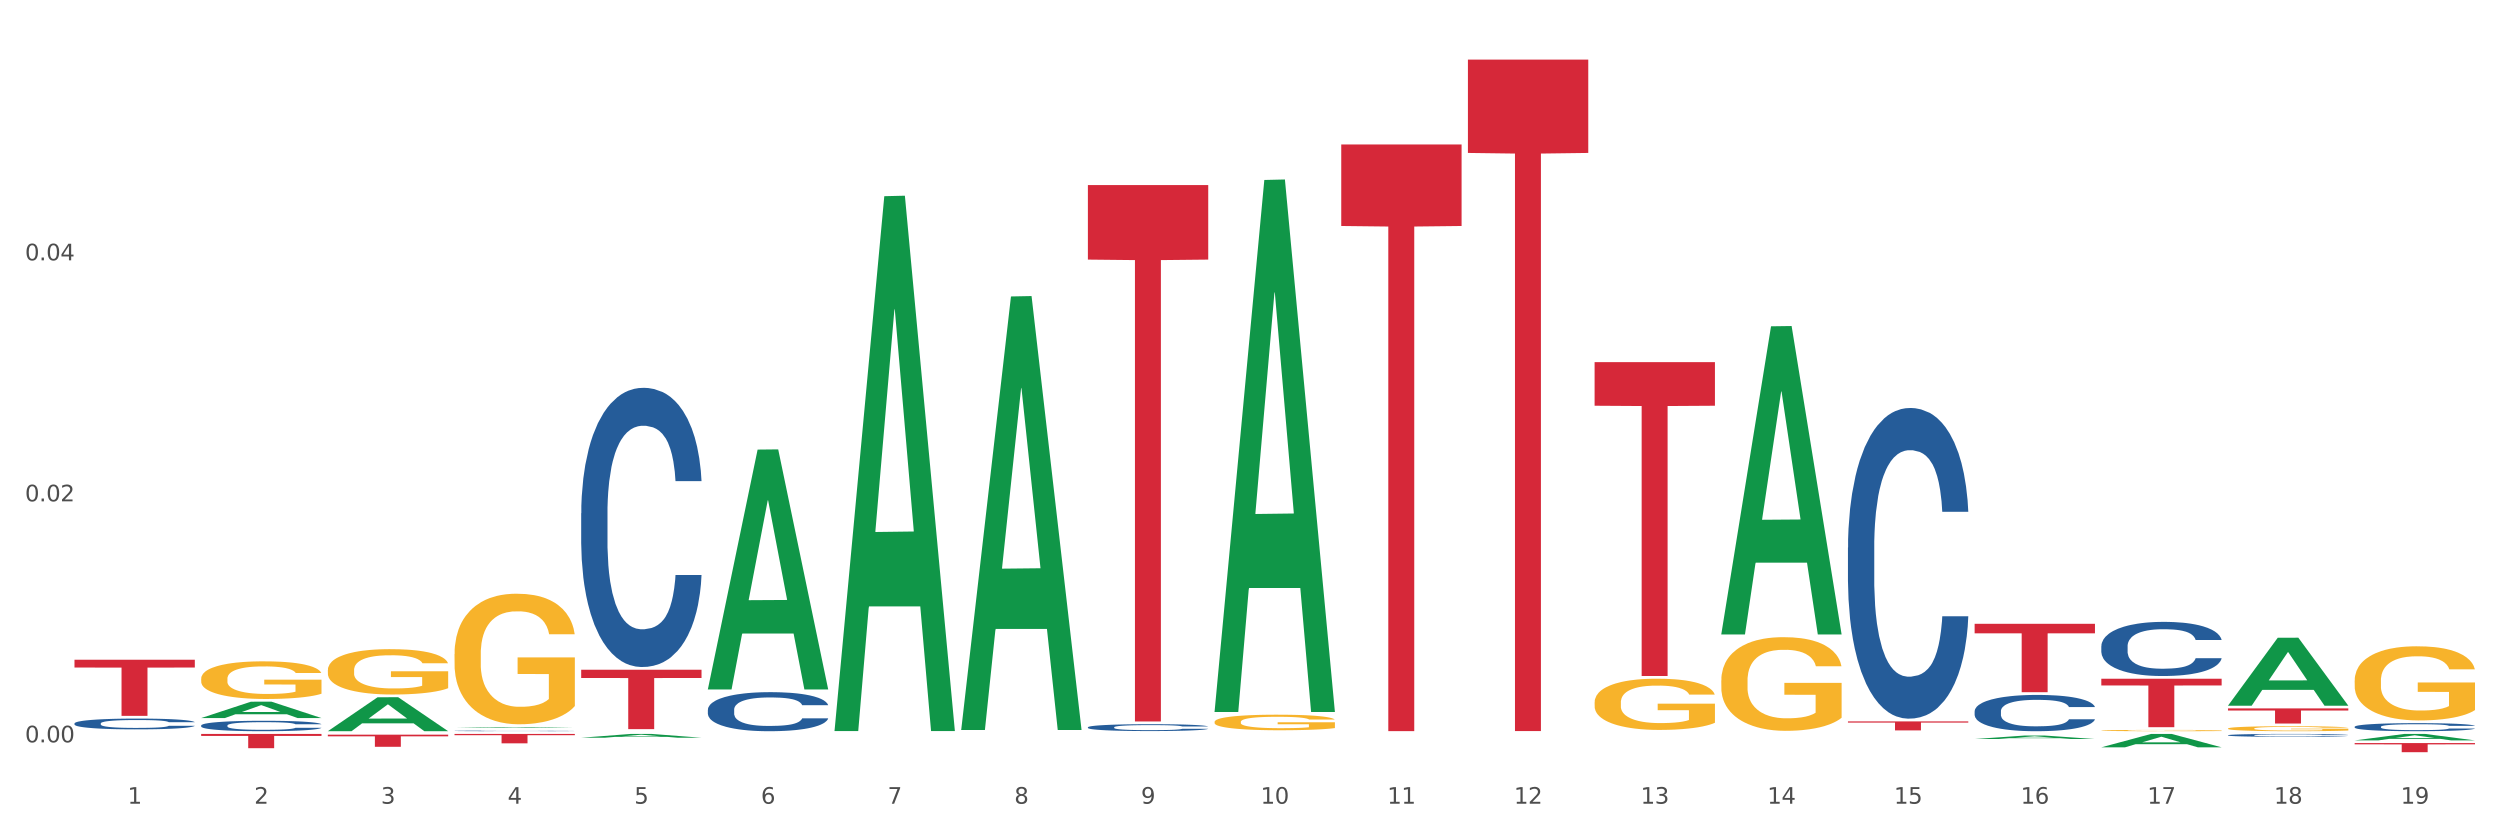 <?xml version="1.0" encoding="utf-8" standalone="no"?>
<!DOCTYPE svg PUBLIC "-//W3C//DTD SVG 1.1//EN"
  "http://www.w3.org/Graphics/SVG/1.1/DTD/svg11.dtd">
<svg xmlns:xlink="http://www.w3.org/1999/xlink" width="1080pt" height="360pt" viewBox="0 0 1080 360" xmlns="http://www.w3.org/2000/svg" version="1.1">
 <rect x="0" y="0" width="1080" height="360" fill="#333333" stroke="none"/>
 <defs>
  <style type="text/css">*{stroke-linejoin: round; stroke-linecap: butt}</style>
 </defs>
 <g id="figure_1">
  <g id="patch_1">
   <path d="M 0 360 
L 1080 360 
L 1080 0 
L 0 0 
z
" style="fill: #ffffff; stroke: #ffffff; stroke-linejoin: miter"/>
  </g>
  <g id="axes_1">
   <g id="matplotlib.axis_1">
    <g id="xtick_1">
     <g id="text_1">
      <!-- 1 -->
      <g style="fill: #4d4d4d" transform="translate(55.115 347.204) scale(0.096 -0.096)">
       <defs>
        <path id="DejaVuSans-31" d="M 794 531 
L 1825 531 
L 1825 4091 
L 703 3866 
L 703 4441 
L 1819 4666 
L 2450 4666 
L 2450 531 
L 3481 531 
L 3481 0 
L 794 0 
L 794 531 
z
" transform="scale(0.016)"/>
       </defs>
       <use xlink:href="#DejaVuSans-31"/>
      </g>
     </g>
    </g>
    <g id="xtick_2">
     <g id="text_2">
      <!-- 2 -->
      <g style="fill: #4d4d4d" transform="translate(109.839 347.204) scale(0.096 -0.096)">
       <defs>
        <path id="DejaVuSans-32" d="M 1228 531 
L 3431 531 
L 3431 0 
L 469 0 
L 469 531 
Q 828 903 1448 1529 
Q 2069 2156 2228 2338 
Q 2531 2678 2651 2914 
Q 2772 3150 2772 3378 
Q 2772 3750 2511 3984 
Q 2250 4219 1831 4219 
Q 1534 4219 1204 4116 
Q 875 4013 500 3803 
L 500 4441 
Q 881 4594 1212 4672 
Q 1544 4750 1819 4750 
Q 2544 4750 2975 4387 
Q 3406 4025 3406 3419 
Q 3406 3131 3298 2873 
Q 3191 2616 2906 2266 
Q 2828 2175 2409 1742 
Q 1991 1309 1228 531 
z
" transform="scale(0.016)"/>
       </defs>
       <use xlink:href="#DejaVuSans-32"/>
      </g>
     </g>
    </g>
    <g id="xtick_3">
     <g id="text_3">
      <!-- 3 -->
      <g style="fill: #4d4d4d" transform="translate(164.564 347.204) scale(0.096 -0.096)">
       <defs>
        <path id="DejaVuSans-33" d="M 2597 2516 
Q 3050 2419 3304 2112 
Q 3559 1806 3559 1356 
Q 3559 666 3084 287 
Q 2609 -91 1734 -91 
Q 1441 -91 1130 -33 
Q 819 25 488 141 
L 488 750 
Q 750 597 1062 519 
Q 1375 441 1716 441 
Q 2309 441 2620 675 
Q 2931 909 2931 1356 
Q 2931 1769 2642 2001 
Q 2353 2234 1838 2234 
L 1294 2234 
L 1294 2753 
L 1863 2753 
Q 2328 2753 2575 2939 
Q 2822 3125 2822 3475 
Q 2822 3834 2567 4026 
Q 2313 4219 1838 4219 
Q 1578 4219 1281 4162 
Q 984 4106 628 3988 
L 628 4550 
Q 988 4650 1302 4700 
Q 1616 4750 1894 4750 
Q 2613 4750 3031 4423 
Q 3450 4097 3450 3541 
Q 3450 3153 3228 2886 
Q 3006 2619 2597 2516 
z
" transform="scale(0.016)"/>
       </defs>
       <use xlink:href="#DejaVuSans-33"/>
      </g>
     </g>
    </g>
    <g id="xtick_4">
     <g id="text_4">
      <!-- 4 -->
      <g style="fill: #4d4d4d" transform="translate(219.288 347.204) scale(0.096 -0.096)">
       <defs>
        <path id="DejaVuSans-34" d="M 2419 4116 
L 825 1625 
L 2419 1625 
L 2419 4116 
z
M 2253 4666 
L 3047 4666 
L 3047 1625 
L 3713 1625 
L 3713 1100 
L 3047 1100 
L 3047 0 
L 2419 0 
L 2419 1100 
L 313 1100 
L 313 1709 
L 2253 4666 
z
" transform="scale(0.016)"/>
       </defs>
       <use xlink:href="#DejaVuSans-34"/>
      </g>
     </g>
    </g>
    <g id="xtick_5">
     <g id="text_5">
      <!-- 5 -->
      <g style="fill: #4d4d4d" transform="translate(274.012 347.204) scale(0.096 -0.096)">
       <defs>
        <path id="DejaVuSans-35" d="M 691 4666 
L 3169 4666 
L 3169 4134 
L 1269 4134 
L 1269 2991 
Q 1406 3038 1543 3061 
Q 1681 3084 1819 3084 
Q 2600 3084 3056 2656 
Q 3513 2228 3513 1497 
Q 3513 744 3044 326 
Q 2575 -91 1722 -91 
Q 1428 -91 1123 -41 
Q 819 9 494 109 
L 494 744 
Q 775 591 1075 516 
Q 1375 441 1709 441 
Q 2250 441 2565 725 
Q 2881 1009 2881 1497 
Q 2881 1984 2565 2268 
Q 2250 2553 1709 2553 
Q 1456 2553 1204 2497 
Q 953 2441 691 2322 
L 691 4666 
z
" transform="scale(0.016)"/>
       </defs>
       <use xlink:href="#DejaVuSans-35"/>
      </g>
     </g>
    </g>
    <g id="xtick_6">
     <g id="text_6">
      <!-- 6 -->
      <g style="fill: #4d4d4d" transform="translate(328.736 347.204) scale(0.096 -0.096)">
       <defs>
        <path id="DejaVuSans-36" d="M 2113 2584 
Q 1688 2584 1439 2293 
Q 1191 2003 1191 1497 
Q 1191 994 1439 701 
Q 1688 409 2113 409 
Q 2538 409 2786 701 
Q 3034 994 3034 1497 
Q 3034 2003 2786 2293 
Q 2538 2584 2113 2584 
z
M 3366 4563 
L 3366 3988 
Q 3128 4100 2886 4159 
Q 2644 4219 2406 4219 
Q 1781 4219 1451 3797 
Q 1122 3375 1075 2522 
Q 1259 2794 1537 2939 
Q 1816 3084 2150 3084 
Q 2853 3084 3261 2657 
Q 3669 2231 3669 1497 
Q 3669 778 3244 343 
Q 2819 -91 2113 -91 
Q 1303 -91 875 529 
Q 447 1150 447 2328 
Q 447 3434 972 4092 
Q 1497 4750 2381 4750 
Q 2619 4750 2861 4703 
Q 3103 4656 3366 4563 
z
" transform="scale(0.016)"/>
       </defs>
       <use xlink:href="#DejaVuSans-36"/>
      </g>
     </g>
    </g>
    <g id="xtick_7">
     <g id="text_7">
      <!-- 7 -->
      <g style="fill: #4d4d4d" transform="translate(383.461 347.204) scale(0.096 -0.096)">
       <defs>
        <path id="DejaVuSans-37" d="M 525 4666 
L 3525 4666 
L 3525 4397 
L 1831 0 
L 1172 0 
L 2766 4134 
L 525 4134 
L 525 4666 
z
" transform="scale(0.016)"/>
       </defs>
       <use xlink:href="#DejaVuSans-37"/>
      </g>
     </g>
    </g>
    <g id="xtick_8">
     <g id="text_8">
      <!-- 8 -->
      <g style="fill: #4d4d4d" transform="translate(438.185 347.204) scale(0.096 -0.096)">
       <defs>
        <path id="DejaVuSans-38" d="M 2034 2216 
Q 1584 2216 1326 1975 
Q 1069 1734 1069 1313 
Q 1069 891 1326 650 
Q 1584 409 2034 409 
Q 2484 409 2743 651 
Q 3003 894 3003 1313 
Q 3003 1734 2745 1975 
Q 2488 2216 2034 2216 
z
M 1403 2484 
Q 997 2584 770 2862 
Q 544 3141 544 3541 
Q 544 4100 942 4425 
Q 1341 4750 2034 4750 
Q 2731 4750 3128 4425 
Q 3525 4100 3525 3541 
Q 3525 3141 3298 2862 
Q 3072 2584 2669 2484 
Q 3125 2378 3379 2068 
Q 3634 1759 3634 1313 
Q 3634 634 3220 271 
Q 2806 -91 2034 -91 
Q 1263 -91 848 271 
Q 434 634 434 1313 
Q 434 1759 690 2068 
Q 947 2378 1403 2484 
z
M 1172 3481 
Q 1172 3119 1398 2916 
Q 1625 2713 2034 2713 
Q 2441 2713 2670 2916 
Q 2900 3119 2900 3481 
Q 2900 3844 2670 4047 
Q 2441 4250 2034 4250 
Q 1625 4250 1398 4047 
Q 1172 3844 1172 3481 
z
" transform="scale(0.016)"/>
       </defs>
       <use xlink:href="#DejaVuSans-38"/>
      </g>
     </g>
    </g>
    <g id="xtick_9">
     <g id="text_9">
      <!-- 9 -->
      <g style="fill: #4d4d4d" transform="translate(492.909 347.204) scale(0.096 -0.096)">
       <defs>
        <path id="DejaVuSans-39" d="M 703 97 
L 703 672 
Q 941 559 1184 500 
Q 1428 441 1663 441 
Q 2288 441 2617 861 
Q 2947 1281 2994 2138 
Q 2813 1869 2534 1725 
Q 2256 1581 1919 1581 
Q 1219 1581 811 2004 
Q 403 2428 403 3163 
Q 403 3881 828 4315 
Q 1253 4750 1959 4750 
Q 2769 4750 3195 4129 
Q 3622 3509 3622 2328 
Q 3622 1225 3098 567 
Q 2575 -91 1691 -91 
Q 1453 -91 1209 -44 
Q 966 3 703 97 
z
M 1959 2075 
Q 2384 2075 2632 2365 
Q 2881 2656 2881 3163 
Q 2881 3666 2632 3958 
Q 2384 4250 1959 4250 
Q 1534 4250 1286 3958 
Q 1038 3666 1038 3163 
Q 1038 2656 1286 2365 
Q 1534 2075 1959 2075 
z
" transform="scale(0.016)"/>
       </defs>
       <use xlink:href="#DejaVuSans-39"/>
      </g>
     </g>
    </g>
    <g id="xtick_10">
     <g id="text_10">
      <!-- 10 -->
      <g style="fill: #4d4d4d" transform="translate(544.58 347.204) scale(0.096 -0.096)">
       <defs>
        <path id="DejaVuSans-30" d="M 2034 4250 
Q 1547 4250 1301 3770 
Q 1056 3291 1056 2328 
Q 1056 1369 1301 889 
Q 1547 409 2034 409 
Q 2525 409 2770 889 
Q 3016 1369 3016 2328 
Q 3016 3291 2770 3770 
Q 2525 4250 2034 4250 
z
M 2034 4750 
Q 2819 4750 3233 4129 
Q 3647 3509 3647 2328 
Q 3647 1150 3233 529 
Q 2819 -91 2034 -91 
Q 1250 -91 836 529 
Q 422 1150 422 2328 
Q 422 3509 836 4129 
Q 1250 4750 2034 4750 
z
" transform="scale(0.016)"/>
       </defs>
       <use xlink:href="#DejaVuSans-31"/>
       <use xlink:href="#DejaVuSans-30" transform="translate(63.623 0)"/>
      </g>
     </g>
    </g>
    <g id="xtick_11">
     <g id="text_11">
      <!-- 11 -->
      <g style="fill: #4d4d4d" transform="translate(599.304 347.204) scale(0.096 -0.096)">
       <use xlink:href="#DejaVuSans-31"/>
       <use xlink:href="#DejaVuSans-31" transform="translate(63.623 0)"/>
      </g>
     </g>
    </g>
    <g id="xtick_12">
     <g id="text_12">
      <!-- 12 -->
      <g style="fill: #4d4d4d" transform="translate(654.028 347.204) scale(0.096 -0.096)">
       <use xlink:href="#DejaVuSans-31"/>
       <use xlink:href="#DejaVuSans-32" transform="translate(63.623 0)"/>
      </g>
     </g>
    </g>
    <g id="xtick_13">
     <g id="text_13">
      <!-- 13 -->
      <g style="fill: #4d4d4d" transform="translate(708.752 347.204) scale(0.096 -0.096)">
       <use xlink:href="#DejaVuSans-31"/>
       <use xlink:href="#DejaVuSans-33" transform="translate(63.623 0)"/>
      </g>
     </g>
    </g>
    <g id="xtick_14">
     <g id="text_14">
      <!-- 14 -->
      <g style="fill: #4d4d4d" transform="translate(763.477 347.204) scale(0.096 -0.096)">
       <use xlink:href="#DejaVuSans-31"/>
       <use xlink:href="#DejaVuSans-34" transform="translate(63.623 0)"/>
      </g>
     </g>
    </g>
    <g id="xtick_15">
     <g id="text_15">
      <!-- 15 -->
      <g style="fill: #4d4d4d" transform="translate(818.201 347.204) scale(0.096 -0.096)">
       <use xlink:href="#DejaVuSans-31"/>
       <use xlink:href="#DejaVuSans-35" transform="translate(63.623 0)"/>
      </g>
     </g>
    </g>
    <g id="xtick_16">
     <g id="text_16">
      <!-- 16 -->
      <g style="fill: #4d4d4d" transform="translate(872.925 347.204) scale(0.096 -0.096)">
       <use xlink:href="#DejaVuSans-31"/>
       <use xlink:href="#DejaVuSans-36" transform="translate(63.623 0)"/>
      </g>
     </g>
    </g>
    <g id="xtick_17">
     <g id="text_17">
      <!-- 17 -->
      <g style="fill: #4d4d4d" transform="translate(927.649 347.204) scale(0.096 -0.096)">
       <use xlink:href="#DejaVuSans-31"/>
       <use xlink:href="#DejaVuSans-37" transform="translate(63.623 0)"/>
      </g>
     </g>
    </g>
    <g id="xtick_18">
     <g id="text_18">
      <!-- 18 -->
      <g style="fill: #4d4d4d" transform="translate(982.374 347.204) scale(0.096 -0.096)">
       <use xlink:href="#DejaVuSans-31"/>
       <use xlink:href="#DejaVuSans-38" transform="translate(63.623 0)"/>
      </g>
     </g>
    </g>
    <g id="xtick_19">
     <g id="text_19">
      <!-- 19 -->
      <g style="fill: #4d4d4d" transform="translate(1037.098 347.204) scale(0.096 -0.096)">
       <use xlink:href="#DejaVuSans-31"/>
       <use xlink:href="#DejaVuSans-39" transform="translate(63.623 0)"/>
      </g>
     </g>
    </g>
    <g id="xtick_20"/>
    <g id="xtick_21"/>
    <g id="xtick_22"/>
    <g id="xtick_23"/>
    <g id="xtick_24"/>
    <g id="xtick_25"/>
    <g id="xtick_26"/>
    <g id="xtick_27"/>
    <g id="xtick_28"/>
    <g id="xtick_29"/>
    <g id="xtick_30"/>
    <g id="xtick_31"/>
    <g id="xtick_32"/>
    <g id="xtick_33"/>
    <g id="xtick_34"/>
    <g id="xtick_35"/>
    <g id="xtick_36"/>
    <g id="xtick_37"/>
   </g>
   <g id="matplotlib.axis_2">
    <g id="ytick_1">
     <g id="text_20">
      <!-- 0.00 -->
      <g style="fill: #4d4d4d" transform="translate(10.8 320.699) scale(0.096 -0.096)">
       <defs>
        <path id="DejaVuSans-2e" d="M 684 794 
L 1344 794 
L 1344 0 
L 684 0 
L 684 794 
z
" transform="scale(0.016)"/>
       </defs>
       <use xlink:href="#DejaVuSans-30"/>
       <use xlink:href="#DejaVuSans-2e" transform="translate(63.623 0)"/>
       <use xlink:href="#DejaVuSans-30" transform="translate(95.41 0)"/>
       <use xlink:href="#DejaVuSans-30" transform="translate(159.033 0)"/>
      </g>
     </g>
    </g>
    <g id="ytick_2">
     <g id="text_21">
      <!-- 0.02 -->
      <g style="fill: #4d4d4d" transform="translate(10.8 216.585) scale(0.096 -0.096)">
       <use xlink:href="#DejaVuSans-30"/>
       <use xlink:href="#DejaVuSans-2e" transform="translate(63.623 0)"/>
       <use xlink:href="#DejaVuSans-30" transform="translate(95.41 0)"/>
       <use xlink:href="#DejaVuSans-32" transform="translate(159.033 0)"/>
      </g>
     </g>
    </g>
    <g id="ytick_3">
     <g id="text_22">
      <!-- 0.04 -->
      <g style="fill: #4d4d4d" transform="translate(10.8 112.472) scale(0.096 -0.096)">
       <use xlink:href="#DejaVuSans-30"/>
       <use xlink:href="#DejaVuSans-2e" transform="translate(63.623 0)"/>
       <use xlink:href="#DejaVuSans-30" transform="translate(95.41 0)"/>
       <use xlink:href="#DejaVuSans-34" transform="translate(159.033 0)"/>
      </g>
     </g>
    </g>
    <g id="ytick_4"/>
    <g id="ytick_5"/>
    <g id="ytick_6"/>
   </g>
   <g id="PolyCollection_1">
    <path d="M 86.899 310.193 
L 86.953 310.186 
L 108.391 303.135 
L 117.288 303.128 
L 138.887 310.206 
L 128.597 310.206 
L 123.934 308.558 
L 101.799 308.558 
L 101.638 308.585 
L 97.136 310.206 
L 86.899 310.206 
L 86.899 310.193 
L 104.586 307.575 
L 121.147 307.568 
L 112.947 304.637 
L 112.84 304.624 
L 112.733 304.644 
L 104.532 307.568 
L 104.586 307.575 
L 86.899 310.193 
z
" clip-path="url(#pef124085e2)" style="fill: #109648"/>
    <path d="M 962.488 314.723 
L 962.549 314.721 
L 962.549 314.65 
L 962.672 314.589 
L 963.286 314.44 
L 964.206 314.318 
L 964.881 314.253 
L 965.557 314.199 
L 966.355 314.146 
L 967.337 314.091 
L 969.117 314.01 
L 970.221 313.968 
L 971.572 313.925 
L 974.027 313.861 
L 975.807 313.826 
L 977.648 313.796 
L 980.656 313.761 
L 982.62 313.745 
L 984.707 313.733 
L 987.223 313.725 
L 989.126 313.723 
L 993.3 313.729 
L 996.86 313.747 
L 998.579 313.761 
L 1000.788 313.784 
L 1001.954 313.8 
L 1003.857 313.832 
L 1005.821 313.873 
L 1007.172 313.909 
L 1009.197 313.976 
L 1010.732 314.043 
L 1012.143 314.126 
L 1012.88 314.183 
L 1013.432 314.237 
L 1013.923 314.298 
L 1014.414 314.395 
L 1003.366 314.395 
L 1002.936 314.326 
L 1002.261 314.261 
L 1001.279 314.197 
L 1000.42 314.158 
L 998.947 314.108 
L 997.596 314.077 
L 996.185 314.053 
L 994.466 314.033 
L 993.116 314.023 
L 991.213 314.016 
L 987.469 314.018 
L 984.952 314.033 
L 983.234 314.053 
L 982.129 314.071 
L 981.147 314.091 
L 980.042 314.118 
L 978.753 314.16 
L 977.832 314.197 
L 976.912 314.245 
L 976.175 314.292 
L 975.5 314.347 
L 974.948 314.407 
L 974.518 314.468 
L 974.15 314.543 
L 973.843 314.668 
L 973.843 314.938 
L 973.966 315 
L 974.272 315.081 
L 974.641 315.142 
L 975.255 315.215 
L 975.807 315.264 
L 976.85 315.335 
L 978.017 315.395 
L 978.937 315.432 
L 979.858 315.464 
L 981.454 315.507 
L 983.234 315.543 
L 984.768 315.565 
L 986.855 315.584 
L 988.267 315.592 
L 989.494 315.596 
L 992.502 315.596 
L 994.65 315.59 
L 997.044 315.576 
L 998.885 315.559 
L 1000.42 315.537 
L 1002.139 315.501 
L 1003.243 315.468 
L 1003.243 315.055 
L 989.74 315.053 
L 989.74 314.778 
L 1014.476 314.778 
L 1014.476 315.584 
L 1013.432 315.626 
L 1012.266 315.663 
L 1011.038 315.697 
L 1009.197 315.738 
L 1006.987 315.778 
L 1005.023 315.806 
L 1002.936 315.829 
L 1000.481 315.851 
L 997.29 315.871 
L 995.325 315.879 
L 992.87 315.885 
L 989.985 315.887 
L 987.469 315.883 
L 985.014 315.873 
L 982.436 315.855 
L 979.919 315.829 
L 978.017 315.804 
L 976.114 315.772 
L 974.088 315.731 
L 972.492 315.691 
L 971.265 315.656 
L 969.915 315.61 
L 968.441 315.551 
L 967.337 315.497 
L 966.355 315.442 
L 965.311 315.371 
L 964.575 315.31 
L 963.838 315.233 
L 963.408 315.175 
L 962.917 315.086 
L 962.549 314.962 
L 962.488 314.723 
z
" clip-path="url(#pef124085e2)" style="fill: #f7b32b"/>
    <path d="M 1017.212 321.018 
L 1069.2 321.018 
L 1069.2 321.564 
L 1048.75 321.568 
L 1048.75 324.95 
L 1037.539 324.95 
L 1037.539 321.568 
L 1017.212 321.564 
L 1017.212 321.022 
L 1017.212 321.018 
z
" clip-path="url(#pef124085e2)" style="fill: #d62839"/>
    <path d="M 962.488 306.037 
L 1014.476 306.037 
L 1014.476 306.943 
L 994.025 306.949 
L 994.025 312.558 
L 982.815 312.558 
L 982.815 306.949 
L 962.488 306.943 
L 962.488 306.043 
L 962.488 306.037 
z
" clip-path="url(#pef124085e2)" style="fill: #d62839"/>
    <path d="M 907.763 293.209 
L 959.751 293.209 
L 959.751 296.12 
L 939.301 296.14 
L 939.301 314.16 
L 928.09 314.16 
L 928.09 296.14 
L 907.763 296.12 
L 907.763 293.229 
L 907.763 293.209 
z
" clip-path="url(#pef124085e2)" style="fill: #d62839"/>
    <path d="M 853.039 269.478 
L 905.027 269.478 
L 905.027 273.586 
L 884.577 273.614 
L 884.577 299.04 
L 873.366 299.04 
L 873.366 273.614 
L 853.039 273.586 
L 853.039 269.506 
L 853.039 269.478 
z
" clip-path="url(#pef124085e2)" style="fill: #d62839"/>
    <path d="M 798.315 311.631 
L 850.303 311.631 
L 850.303 312.174 
L 829.853 312.177 
L 829.853 315.536 
L 818.642 315.536 
L 818.642 312.177 
L 798.315 312.174 
L 798.315 311.635 
L 798.315 311.631 
z
" clip-path="url(#pef124085e2)" style="fill: #d62839"/>
    <path d="M 688.866 156.433 
L 740.854 156.433 
L 740.854 175.277 
L 720.404 175.405 
L 720.404 292.035 
L 709.193 292.035 
L 709.193 175.405 
L 688.866 175.277 
L 688.866 156.561 
L 688.866 156.433 
z
" clip-path="url(#pef124085e2)" style="fill: #d62839"/>
    <path d="M 634.142 25.759 
L 686.13 25.759 
L 686.13 66.068 
L 665.68 66.34 
L 665.68 315.815 
L 654.469 315.815 
L 654.469 66.34 
L 634.142 66.068 
L 634.142 26.032 
L 634.142 25.759 
z
" clip-path="url(#pef124085e2)" style="fill: #d62839"/>
    <path d="M 579.418 62.403 
L 631.406 62.403 
L 631.406 97.625 
L 610.956 97.863 
L 610.956 315.858 
L 599.745 315.858 
L 599.745 97.863 
L 579.418 97.625 
L 579.418 62.641 
L 579.418 62.403 
z
" clip-path="url(#pef124085e2)" style="fill: #d62839"/>
    <path d="M 469.969 79.941 
L 521.957 79.941 
L 521.957 112.146 
L 501.507 112.363 
L 501.507 311.683 
L 490.296 311.683 
L 490.296 112.363 
L 469.969 112.146 
L 469.969 80.159 
L 469.969 79.941 
z
" clip-path="url(#pef124085e2)" style="fill: #d62839"/>
    <path d="M 251.072 289.324 
L 303.06 289.324 
L 303.06 292.891 
L 282.61 292.915 
L 282.61 314.991 
L 271.399 314.991 
L 271.399 292.915 
L 251.072 292.891 
L 251.072 289.348 
L 251.072 289.324 
z
" clip-path="url(#pef124085e2)" style="fill: #d62839"/>
    <path d="M 196.348 317.052 
L 248.336 317.052 
L 248.336 317.617 
L 227.886 317.62 
L 227.886 321.116 
L 216.675 321.116 
L 216.675 317.62 
L 196.348 317.617 
L 196.348 317.056 
L 196.348 317.052 
z
" clip-path="url(#pef124085e2)" style="fill: #d62839"/>
    <path d="M 907.763 315.585 
L 907.825 315.584 
L 907.825 315.566 
L 907.948 315.55 
L 908.561 315.511 
L 909.482 315.48 
L 910.157 315.463 
L 910.832 315.449 
L 911.63 315.435 
L 912.612 315.421 
L 914.392 315.4 
L 915.497 315.389 
L 916.847 315.378 
L 919.303 315.361 
L 921.083 315.352 
L 922.924 315.344 
L 925.932 315.335 
L 927.896 315.331 
L 929.983 315.328 
L 932.499 315.326 
L 934.402 315.325 
L 938.576 315.327 
L 942.136 315.332 
L 943.854 315.335 
L 946.064 315.341 
L 947.23 315.345 
L 949.133 315.354 
L 951.097 315.364 
L 952.447 315.374 
L 954.473 315.391 
L 956.007 315.408 
L 957.419 315.43 
L 958.156 315.445 
L 958.708 315.459 
L 959.199 315.475 
L 959.69 315.5 
L 948.642 315.5 
L 948.212 315.482 
L 947.537 315.465 
L 946.555 315.448 
L 945.696 315.438 
L 944.223 315.425 
L 942.872 315.417 
L 941.46 315.411 
L 939.742 315.406 
L 938.392 315.403 
L 936.489 315.401 
L 932.745 315.402 
L 930.228 315.406 
L 928.51 315.411 
L 927.405 315.416 
L 926.423 315.421 
L 925.318 315.428 
L 924.029 315.439 
L 923.108 315.448 
L 922.187 315.461 
L 921.451 315.473 
L 920.776 315.487 
L 920.223 315.503 
L 919.794 315.519 
L 919.425 315.538 
L 919.119 315.57 
L 919.119 315.641 
L 919.241 315.657 
L 919.548 315.678 
L 919.916 315.693 
L 920.53 315.712 
L 921.083 315.725 
L 922.126 315.744 
L 923.292 315.759 
L 924.213 315.769 
L 925.134 315.777 
L 926.73 315.788 
L 928.51 315.797 
L 930.044 315.803 
L 932.131 315.808 
L 933.543 315.81 
L 934.77 315.811 
L 937.778 315.811 
L 939.926 315.81 
L 942.32 315.806 
L 944.161 315.802 
L 945.696 315.796 
L 947.414 315.787 
L 948.519 315.778 
L 948.519 315.671 
L 935.016 315.67 
L 935.016 315.599 
L 959.751 315.599 
L 959.751 315.808 
L 958.708 315.819 
L 957.542 315.829 
L 956.314 315.837 
L 954.473 315.848 
L 952.263 315.858 
L 950.299 315.866 
L 948.212 315.872 
L 945.757 315.877 
L 942.565 315.883 
L 940.601 315.885 
L 938.146 315.886 
L 935.261 315.887 
L 932.745 315.886 
L 930.29 315.883 
L 927.712 315.878 
L 925.195 315.872 
L 923.292 315.865 
L 921.39 315.857 
L 919.364 315.846 
L 917.768 315.836 
L 916.541 315.827 
L 915.19 315.815 
L 913.717 315.8 
L 912.612 315.786 
L 911.63 315.771 
L 910.587 315.753 
L 909.85 315.737 
L 909.114 315.717 
L 908.684 315.702 
L 908.193 315.679 
L 907.825 315.647 
L 907.763 315.585 
z
" clip-path="url(#pef124085e2)" style="fill: #f7b32b"/>
    <path d="M 141.624 317.367 
L 193.612 317.367 
L 193.612 318.096 
L 173.161 318.101 
L 173.161 322.614 
L 161.951 322.614 
L 161.951 318.101 
L 141.624 318.096 
L 141.624 317.372 
L 141.624 317.367 
z
" clip-path="url(#pef124085e2)" style="fill: #d62839"/>
    <path d="M 32.175 285.009 
L 84.163 285.009 
L 84.163 288.379 
L 63.713 288.402 
L 63.713 309.259 
L 52.502 309.259 
L 52.502 288.402 
L 32.175 288.379 
L 32.175 285.032 
L 32.175 285.009 
z
" clip-path="url(#pef124085e2)" style="fill: #d62839"/>
    <path d="M 32.175 312.519 
L 32.236 312.514 
L 32.236 312.395 
L 32.421 312.233 
L 33.097 311.935 
L 33.957 311.71 
L 35.432 311.446 
L 36.231 311.335 
L 37.275 311.211 
L 39.426 311.011 
L 41.884 310.841 
L 43.605 310.747 
L 44.895 310.688 
L 47.784 310.581 
L 49.443 310.534 
L 51.164 310.496 
L 52.638 310.471 
L 55.096 310.441 
L 57.063 310.428 
L 59.337 310.424 
L 61.242 310.428 
L 63.761 310.445 
L 67.448 310.496 
L 68.862 310.526 
L 70.767 310.577 
L 72.733 310.645 
L 74.331 310.713 
L 76.174 310.811 
L 78.079 310.939 
L 79.923 311.101 
L 81.213 311.25 
L 82.258 311.407 
L 83.18 311.599 
L 83.856 311.807 
L 84.163 311.982 
L 72.917 311.982 
L 72.61 311.825 
L 71.996 311.654 
L 71.381 311.539 
L 70.705 311.446 
L 69.66 311.339 
L 68.739 311.271 
L 67.202 311.19 
L 65.789 311.139 
L 64.621 311.109 
L 63.208 311.084 
L 60.197 311.058 
L 58.046 311.058 
L 56.694 311.067 
L 55.035 311.088 
L 53.622 311.118 
L 51.962 311.169 
L 50.672 311.224 
L 49.381 311.297 
L 48.644 311.348 
L 47.538 311.441 
L 46.8 311.518 
L 45.817 311.65 
L 45.264 311.744 
L 44.281 311.986 
L 43.851 312.165 
L 43.666 312.289 
L 43.544 312.425 
L 43.544 313.089 
L 43.912 313.387 
L 44.22 313.515 
L 44.711 313.66 
L 45.633 313.847 
L 46.985 314.03 
L 48.398 314.162 
L 49.566 314.243 
L 50.672 314.302 
L 51.778 314.349 
L 53.13 314.392 
L 54.236 314.417 
L 55.895 314.443 
L 57.862 314.456 
L 59.398 314.456 
L 62.532 314.434 
L 63.945 314.413 
L 65.297 314.383 
L 66.772 314.336 
L 67.94 314.285 
L 68.616 314.247 
L 69.722 314.166 
L 70.582 314.081 
L 71.32 313.983 
L 71.811 313.898 
L 72.364 313.77 
L 72.795 313.625 
L 72.917 313.549 
L 84.163 313.549 
L 83.917 313.702 
L 83.487 313.851 
L 82.627 314.051 
L 81.951 314.166 
L 80.906 314.307 
L 79.8 314.426 
L 78.264 314.558 
L 76.85 314.656 
L 75.375 314.741 
L 73.778 314.818 
L 70.89 314.924 
L 69.845 314.954 
L 67.633 315.005 
L 65.912 315.035 
L 63.392 315.065 
L 60.811 315.082 
L 58.108 315.086 
L 55.711 315.077 
L 53.069 315.052 
L 51.409 315.026 
L 49.566 314.988 
L 47.415 314.928 
L 45.387 314.856 
L 43.482 314.771 
L 41.7 314.673 
L 40.041 314.562 
L 37.89 314.379 
L 36.292 314.2 
L 35.125 314.034 
L 34.326 313.894 
L 33.527 313.715 
L 33.097 313.591 
L 32.421 313.293 
L 32.175 313.017 
L 32.175 312.519 
z
" clip-path="url(#pef124085e2)" style="fill: #255c99"/>
    <path d="M 86.899 313.4 
L 86.961 313.396 
L 86.961 313.281 
L 87.145 313.124 
L 87.821 312.835 
L 88.681 312.617 
L 90.156 312.361 
L 90.955 312.254 
L 92 312.134 
L 94.151 311.941 
L 96.609 311.776 
L 98.329 311.685 
L 99.62 311.627 
L 102.508 311.524 
L 104.167 311.479 
L 105.888 311.442 
L 107.363 311.417 
L 109.821 311.388 
L 111.787 311.376 
L 114.061 311.372 
L 115.966 311.376 
L 118.485 311.392 
L 122.172 311.442 
L 123.586 311.471 
L 125.491 311.52 
L 127.457 311.586 
L 129.055 311.652 
L 130.899 311.747 
L 132.804 311.87 
L 134.647 312.027 
L 135.938 312.171 
L 136.982 312.324 
L 137.904 312.51 
L 138.58 312.712 
L 138.887 312.881 
L 127.642 312.881 
L 127.334 312.728 
L 126.72 312.563 
L 126.105 312.452 
L 125.429 312.361 
L 124.385 312.258 
L 123.463 312.192 
L 121.927 312.114 
L 120.513 312.064 
L 119.346 312.035 
L 117.932 312.011 
L 114.921 311.986 
L 112.77 311.986 
L 111.418 311.994 
L 109.759 312.015 
L 108.346 312.044 
L 106.687 312.093 
L 105.396 312.147 
L 104.106 312.217 
L 103.368 312.266 
L 102.262 312.357 
L 101.525 312.431 
L 100.542 312.559 
L 99.988 312.65 
L 99.005 312.885 
L 98.575 313.058 
L 98.391 313.178 
L 98.268 313.31 
L 98.268 313.953 
L 98.637 314.241 
L 98.944 314.365 
L 99.435 314.505 
L 100.357 314.687 
L 101.709 314.864 
L 103.122 314.992 
L 104.29 315.07 
L 105.396 315.128 
L 106.502 315.173 
L 107.854 315.215 
L 108.96 315.239 
L 110.62 315.264 
L 112.586 315.276 
L 114.122 315.276 
L 117.256 315.256 
L 118.67 315.235 
L 120.022 315.206 
L 121.497 315.161 
L 122.664 315.111 
L 123.34 315.074 
L 124.446 314.996 
L 125.307 314.914 
L 126.044 314.819 
L 126.536 314.736 
L 127.089 314.613 
L 127.519 314.472 
L 127.642 314.398 
L 138.887 314.398 
L 138.642 314.547 
L 138.211 314.691 
L 137.351 314.885 
L 136.675 314.996 
L 135.63 315.132 
L 134.524 315.248 
L 132.988 315.375 
L 131.575 315.47 
L 130.1 315.553 
L 128.502 315.627 
L 125.614 315.73 
L 124.569 315.759 
L 122.357 315.808 
L 120.636 315.837 
L 118.117 315.866 
L 115.536 315.883 
L 112.832 315.887 
L 110.435 315.878 
L 107.793 315.854 
L 106.134 315.829 
L 104.29 315.792 
L 102.139 315.734 
L 100.111 315.664 
L 98.206 315.582 
L 96.424 315.487 
L 94.765 315.379 
L 92.614 315.202 
L 91.017 315.029 
L 89.849 314.868 
L 89.05 314.732 
L 88.251 314.559 
L 87.821 314.439 
L 87.145 314.151 
L 86.899 313.883 
L 86.899 313.4 
z
" clip-path="url(#pef124085e2)" style="fill: #255c99"/>
    <path d="M 196.348 315.736 
L 196.409 315.736 
L 196.409 315.729 
L 196.594 315.72 
L 197.27 315.702 
L 198.13 315.689 
L 199.605 315.673 
L 200.404 315.667 
L 201.448 315.66 
L 203.599 315.648 
L 206.057 315.638 
L 207.778 315.633 
L 209.068 315.629 
L 211.957 315.623 
L 213.616 315.62 
L 215.336 315.618 
L 216.811 315.616 
L 219.269 315.615 
L 221.236 315.614 
L 223.509 315.614 
L 225.414 315.614 
L 227.934 315.615 
L 231.621 315.618 
L 233.034 315.62 
L 234.939 315.623 
L 236.906 315.627 
L 238.504 315.631 
L 240.347 315.636 
L 242.252 315.644 
L 244.096 315.653 
L 245.386 315.662 
L 246.431 315.671 
L 247.353 315.682 
L 248.029 315.695 
L 248.336 315.705 
L 237.09 315.705 
L 236.783 315.696 
L 236.168 315.686 
L 235.554 315.679 
L 234.878 315.673 
L 233.833 315.667 
L 232.912 315.663 
L 231.375 315.659 
L 229.962 315.656 
L 228.794 315.654 
L 227.381 315.652 
L 224.37 315.651 
L 222.219 315.651 
L 220.867 315.651 
L 219.208 315.653 
L 217.794 315.654 
L 216.135 315.657 
L 214.845 315.661 
L 213.554 315.665 
L 212.817 315.668 
L 211.711 315.673 
L 210.973 315.678 
L 209.99 315.685 
L 209.437 315.691 
L 208.454 315.705 
L 208.024 315.716 
L 207.839 315.723 
L 207.716 315.731 
L 207.716 315.77 
L 208.085 315.787 
L 208.392 315.795 
L 208.884 315.803 
L 209.806 315.814 
L 211.158 315.825 
L 212.571 315.833 
L 213.739 315.837 
L 214.845 315.841 
L 215.951 315.844 
L 217.303 315.846 
L 218.409 315.848 
L 220.068 315.849 
L 222.035 315.85 
L 223.571 315.85 
L 226.705 315.849 
L 228.118 315.847 
L 229.47 315.846 
L 230.945 315.843 
L 232.113 315.84 
L 232.789 315.838 
L 233.895 315.833 
L 234.755 315.828 
L 235.492 315.822 
L 235.984 315.817 
L 236.537 315.81 
L 236.967 315.801 
L 237.09 315.797 
L 248.336 315.797 
L 248.09 315.806 
L 247.66 315.814 
L 246.8 315.826 
L 246.124 315.833 
L 245.079 315.841 
L 243.973 315.848 
L 242.437 315.856 
L 241.023 315.861 
L 239.548 315.866 
L 237.951 315.871 
L 235.062 315.877 
L 234.018 315.879 
L 231.805 315.882 
L 230.085 315.884 
L 227.565 315.885 
L 224.984 315.886 
L 222.28 315.887 
L 219.884 315.886 
L 217.241 315.885 
L 215.582 315.883 
L 213.739 315.881 
L 211.588 315.877 
L 209.56 315.873 
L 207.655 315.868 
L 205.873 315.862 
L 204.214 315.856 
L 202.063 315.845 
L 200.465 315.835 
L 199.298 315.825 
L 198.499 315.817 
L 197.7 315.806 
L 197.27 315.799 
L 196.594 315.782 
L 196.348 315.765 
L 196.348 315.736 
z
" clip-path="url(#pef124085e2)" style="fill: #255c99"/>
    <path d="M 251.072 221.734 
L 251.134 221.624 
L 251.134 218.539 
L 251.318 214.353 
L 251.994 206.642 
L 252.854 200.804 
L 254.329 193.974 
L 255.128 191.11 
L 256.173 187.916 
L 258.323 182.738 
L 260.781 178.332 
L 262.502 175.908 
L 263.793 174.366 
L 266.681 171.612 
L 268.34 170.401 
L 270.061 169.409 
L 271.535 168.748 
L 273.994 167.977 
L 275.96 167.647 
L 278.234 167.537 
L 280.139 167.647 
L 282.658 168.087 
L 286.345 169.409 
L 287.759 170.18 
L 289.664 171.502 
L 291.63 173.265 
L 293.228 175.027 
L 295.071 177.561 
L 296.976 180.866 
L 298.82 185.052 
L 300.11 188.907 
L 301.155 192.983 
L 302.077 197.94 
L 302.753 203.338 
L 303.06 207.854 
L 291.815 207.854 
L 291.507 203.778 
L 290.893 199.372 
L 290.278 196.398 
L 289.602 193.974 
L 288.558 191.22 
L 287.636 189.458 
L 286.1 187.365 
L 284.686 186.043 
L 283.519 185.272 
L 282.105 184.611 
L 279.094 183.95 
L 276.943 183.95 
L 275.591 184.17 
L 273.932 184.721 
L 272.519 185.492 
L 270.86 186.814 
L 269.569 188.246 
L 268.279 190.119 
L 267.541 191.441 
L 266.435 193.864 
L 265.698 195.847 
L 264.714 199.262 
L 264.161 201.685 
L 263.178 207.964 
L 262.748 212.591 
L 262.564 215.785 
L 262.441 219.311 
L 262.441 236.495 
L 262.809 244.206 
L 263.117 247.511 
L 263.608 251.256 
L 264.53 256.103 
L 265.882 260.84 
L 267.295 264.255 
L 268.463 266.348 
L 269.569 267.89 
L 270.675 269.102 
L 272.027 270.203 
L 273.133 270.864 
L 274.792 271.525 
L 276.759 271.856 
L 278.295 271.856 
L 281.429 271.305 
L 282.843 270.754 
L 284.195 269.983 
L 285.669 268.771 
L 286.837 267.449 
L 287.513 266.458 
L 288.619 264.365 
L 289.479 262.162 
L 290.217 259.628 
L 290.708 257.425 
L 291.261 254.12 
L 291.692 250.375 
L 291.815 248.392 
L 303.06 248.392 
L 302.814 252.358 
L 302.384 256.213 
L 301.524 261.391 
L 300.848 264.365 
L 299.803 268 
L 298.697 271.084 
L 297.161 274.499 
L 295.747 277.033 
L 294.273 279.236 
L 292.675 281.219 
L 289.787 283.973 
L 288.742 284.744 
L 286.53 286.066 
L 284.809 286.837 
L 282.29 287.608 
L 279.709 288.049 
L 277.005 288.159 
L 274.608 287.939 
L 271.966 287.278 
L 270.306 286.617 
L 268.463 285.625 
L 266.312 284.083 
L 264.284 282.21 
L 262.379 280.007 
L 260.597 277.474 
L 258.938 274.61 
L 256.787 269.873 
L 255.189 265.246 
L 254.022 260.95 
L 253.223 257.315 
L 252.424 252.688 
L 251.994 249.494 
L 251.318 241.783 
L 251.072 234.622 
L 251.072 221.734 
z
" clip-path="url(#pef124085e2)" style="fill: #255c99"/>
    <path d="M 305.796 306.592 
L 305.858 306.577 
L 305.858 306.145 
L 306.042 305.559 
L 306.718 304.481 
L 307.578 303.664 
L 309.053 302.708 
L 309.852 302.307 
L 310.897 301.86 
L 313.048 301.136 
L 315.506 300.519 
L 317.226 300.18 
L 318.517 299.964 
L 321.405 299.579 
L 323.064 299.409 
L 324.785 299.271 
L 326.26 299.178 
L 328.718 299.07 
L 330.684 299.024 
L 332.958 299.009 
L 334.863 299.024 
L 337.382 299.086 
L 341.07 299.271 
L 342.483 299.379 
L 344.388 299.564 
L 346.354 299.81 
L 347.952 300.057 
L 349.796 300.411 
L 351.701 300.874 
L 353.544 301.459 
L 354.835 301.999 
L 355.879 302.569 
L 356.801 303.263 
L 357.477 304.018 
L 357.784 304.65 
L 346.539 304.65 
L 346.232 304.08 
L 345.617 303.463 
L 345.002 303.047 
L 344.327 302.708 
L 343.282 302.323 
L 342.36 302.076 
L 340.824 301.783 
L 339.41 301.598 
L 338.243 301.49 
L 336.829 301.398 
L 333.818 301.305 
L 331.667 301.305 
L 330.316 301.336 
L 328.656 301.413 
L 327.243 301.521 
L 325.584 301.706 
L 324.293 301.906 
L 323.003 302.168 
L 322.265 302.353 
L 321.159 302.693 
L 320.422 302.97 
L 319.439 303.448 
L 318.886 303.787 
L 317.902 304.665 
L 317.472 305.313 
L 317.288 305.76 
L 317.165 306.253 
L 317.165 308.658 
L 317.534 309.737 
L 317.841 310.199 
L 318.332 310.723 
L 319.254 311.401 
L 320.606 312.064 
L 322.02 312.542 
L 323.187 312.835 
L 324.293 313.051 
L 325.399 313.22 
L 326.751 313.374 
L 327.857 313.467 
L 329.517 313.559 
L 331.483 313.605 
L 333.019 313.605 
L 336.153 313.528 
L 337.567 313.451 
L 338.919 313.343 
L 340.394 313.174 
L 341.561 312.989 
L 342.237 312.85 
L 343.343 312.557 
L 344.204 312.249 
L 344.941 311.895 
L 345.433 311.586 
L 345.986 311.124 
L 346.416 310.6 
L 346.539 310.322 
L 357.784 310.322 
L 357.539 310.877 
L 357.108 311.417 
L 356.248 312.141 
L 355.572 312.557 
L 354.527 313.066 
L 353.421 313.498 
L 351.885 313.975 
L 350.472 314.33 
L 348.997 314.638 
L 347.399 314.916 
L 344.511 315.301 
L 343.466 315.409 
L 341.254 315.594 
L 339.533 315.702 
L 337.014 315.81 
L 334.433 315.871 
L 331.729 315.887 
L 329.332 315.856 
L 326.69 315.763 
L 325.031 315.671 
L 323.187 315.532 
L 321.036 315.316 
L 319.008 315.054 
L 317.103 314.746 
L 315.321 314.392 
L 313.662 313.991 
L 311.511 313.328 
L 309.914 312.681 
L 308.746 312.079 
L 307.947 311.571 
L 307.148 310.923 
L 306.718 310.476 
L 306.042 309.397 
L 305.796 308.396 
L 305.796 306.592 
z
" clip-path="url(#pef124085e2)" style="fill: #255c99"/>
    <path d="M 469.969 314.183 
L 470.031 314.18 
L 470.031 314.104 
L 470.215 314.001 
L 470.891 313.811 
L 471.751 313.668 
L 473.226 313.499 
L 474.025 313.429 
L 475.07 313.35 
L 477.22 313.223 
L 479.679 313.114 
L 481.399 313.055 
L 482.69 313.017 
L 485.578 312.949 
L 487.237 312.919 
L 488.958 312.895 
L 490.433 312.878 
L 492.891 312.859 
L 494.857 312.851 
L 497.131 312.848 
L 499.036 312.851 
L 501.555 312.862 
L 505.242 312.895 
L 506.656 312.914 
L 508.561 312.946 
L 510.527 312.989 
L 512.125 313.033 
L 513.969 313.095 
L 515.874 313.177 
L 517.717 313.28 
L 519.008 313.375 
L 520.052 313.475 
L 520.974 313.597 
L 521.65 313.73 
L 521.957 313.841 
L 510.712 313.841 
L 510.404 313.741 
L 509.79 313.632 
L 509.175 313.559 
L 508.499 313.499 
L 507.455 313.432 
L 506.533 313.388 
L 504.997 313.337 
L 503.583 313.304 
L 502.416 313.285 
L 501.002 313.269 
L 497.991 313.253 
L 495.84 313.253 
L 494.488 313.258 
L 492.829 313.272 
L 491.416 313.291 
L 489.757 313.323 
L 488.466 313.358 
L 487.176 313.404 
L 486.438 313.437 
L 485.332 313.497 
L 484.595 313.546 
L 483.611 313.63 
L 483.058 313.689 
L 482.075 313.844 
L 481.645 313.958 
L 481.461 314.036 
L 481.338 314.123 
L 481.338 314.546 
L 481.706 314.736 
L 482.014 314.818 
L 482.505 314.91 
L 483.427 315.029 
L 484.779 315.146 
L 486.192 315.23 
L 487.36 315.281 
L 488.466 315.319 
L 489.572 315.349 
L 490.924 315.376 
L 492.03 315.393 
L 493.69 315.409 
L 495.656 315.417 
L 497.192 315.417 
L 500.326 315.403 
L 501.74 315.39 
L 503.092 315.371 
L 504.566 315.341 
L 505.734 315.309 
L 506.41 315.284 
L 507.516 315.233 
L 508.376 315.178 
L 509.114 315.116 
L 509.605 315.062 
L 510.159 314.98 
L 510.589 314.888 
L 510.712 314.839 
L 521.957 314.839 
L 521.711 314.937 
L 521.281 315.032 
L 520.421 315.159 
L 519.745 315.233 
L 518.7 315.322 
L 517.594 315.398 
L 516.058 315.482 
L 514.645 315.545 
L 513.17 315.599 
L 511.572 315.648 
L 508.684 315.715 
L 507.639 315.734 
L 505.427 315.767 
L 503.706 315.786 
L 501.187 315.805 
L 498.606 315.816 
L 495.902 315.818 
L 493.505 315.813 
L 490.863 315.797 
L 489.204 315.781 
L 487.36 315.756 
L 485.209 315.718 
L 483.181 315.672 
L 481.276 315.618 
L 479.494 315.555 
L 477.835 315.485 
L 475.684 315.368 
L 474.086 315.254 
L 472.919 315.149 
L 472.12 315.059 
L 471.321 314.945 
L 470.891 314.866 
L 470.215 314.677 
L 469.969 314.5 
L 469.969 314.183 
z
" clip-path="url(#pef124085e2)" style="fill: #255c99"/>
    <path d="M 798.315 236.551 
L 798.376 236.429 
L 798.376 232.997 
L 798.561 228.339 
L 799.237 219.758 
L 800.097 213.262 
L 801.572 205.662 
L 802.371 202.475 
L 803.415 198.92 
L 805.566 193.159 
L 808.024 188.256 
L 809.745 185.559 
L 811.035 183.843 
L 813.924 180.779 
L 815.583 179.43 
L 817.303 178.327 
L 818.778 177.592 
L 821.236 176.733 
L 823.203 176.366 
L 825.476 176.243 
L 827.381 176.366 
L 829.901 176.856 
L 833.588 178.327 
L 835.001 179.185 
L 836.906 180.656 
L 838.873 182.617 
L 840.471 184.578 
L 842.314 187.398 
L 844.219 191.075 
L 846.063 195.733 
L 847.353 200.023 
L 848.398 204.559 
L 849.32 210.075 
L 849.996 216.081 
L 850.303 221.107 
L 839.057 221.107 
L 838.75 216.571 
L 838.135 211.668 
L 837.521 208.359 
L 836.845 205.662 
L 835.8 202.597 
L 834.879 200.636 
L 833.342 198.307 
L 831.929 196.836 
L 830.761 195.978 
L 829.348 195.243 
L 826.337 194.507 
L 824.186 194.507 
L 822.834 194.752 
L 821.175 195.365 
L 819.761 196.223 
L 818.102 197.694 
L 816.812 199.288 
L 815.521 201.372 
L 814.784 202.843 
L 813.678 205.539 
L 812.94 207.746 
L 811.957 211.546 
L 811.404 214.242 
L 810.421 221.229 
L 809.991 226.378 
L 809.806 229.932 
L 809.683 233.855 
L 809.683 252.977 
L 810.052 261.557 
L 810.359 265.235 
L 810.851 269.402 
L 811.773 274.796 
L 813.125 280.067 
L 814.538 283.867 
L 815.706 286.196 
L 816.812 287.912 
L 817.918 289.26 
L 819.27 290.486 
L 820.376 291.221 
L 822.035 291.957 
L 824.002 292.324 
L 825.538 292.324 
L 828.672 291.712 
L 830.085 291.099 
L 831.437 290.241 
L 832.912 288.892 
L 834.08 287.421 
L 834.756 286.318 
L 835.862 283.989 
L 836.722 281.538 
L 837.46 278.718 
L 837.951 276.267 
L 838.504 272.589 
L 838.934 268.422 
L 839.057 266.215 
L 850.303 266.215 
L 850.057 270.628 
L 849.627 274.918 
L 848.767 280.68 
L 848.091 283.989 
L 847.046 288.034 
L 845.94 291.466 
L 844.404 295.266 
L 842.99 298.086 
L 841.515 300.537 
L 839.918 302.744 
L 837.029 305.808 
L 835.985 306.666 
L 833.772 308.137 
L 832.052 308.995 
L 829.532 309.853 
L 826.951 310.343 
L 824.247 310.466 
L 821.851 310.221 
L 819.208 309.485 
L 817.549 308.75 
L 815.706 307.647 
L 813.555 305.931 
L 811.527 303.847 
L 809.622 301.395 
L 807.84 298.576 
L 806.181 295.389 
L 804.03 290.118 
L 802.432 284.97 
L 801.265 280.189 
L 800.466 276.144 
L 799.667 270.996 
L 799.237 267.441 
L 798.561 258.861 
L 798.315 250.893 
L 798.315 236.551 
z
" clip-path="url(#pef124085e2)" style="fill: #255c99"/>
    <path d="M 853.039 307.251 
L 853.101 307.237 
L 853.101 306.836 
L 853.285 306.291 
L 853.961 305.289 
L 854.821 304.53 
L 856.296 303.642 
L 857.095 303.27 
L 858.14 302.854 
L 860.29 302.181 
L 862.748 301.608 
L 864.469 301.293 
L 865.76 301.093 
L 868.648 300.735 
L 870.307 300.577 
L 872.028 300.448 
L 873.503 300.362 
L 875.961 300.262 
L 877.927 300.219 
L 880.201 300.205 
L 882.106 300.219 
L 884.625 300.276 
L 888.312 300.448 
L 889.726 300.548 
L 891.631 300.72 
L 893.597 300.949 
L 895.195 301.179 
L 897.038 301.508 
L 898.943 301.938 
L 900.787 302.482 
L 902.077 302.983 
L 903.122 303.513 
L 904.044 304.157 
L 904.72 304.859 
L 905.027 305.446 
L 893.782 305.446 
L 893.474 304.916 
L 892.86 304.344 
L 892.245 303.957 
L 891.569 303.642 
L 890.525 303.284 
L 889.603 303.055 
L 888.067 302.783 
L 886.653 302.611 
L 885.486 302.51 
L 884.072 302.425 
L 881.061 302.339 
L 878.91 302.339 
L 877.558 302.367 
L 875.899 302.439 
L 874.486 302.539 
L 872.827 302.711 
L 871.536 302.897 
L 870.246 303.141 
L 869.508 303.312 
L 868.402 303.628 
L 867.665 303.885 
L 866.681 304.329 
L 866.128 304.644 
L 865.145 305.461 
L 864.715 306.062 
L 864.531 306.478 
L 864.408 306.936 
L 864.408 309.17 
L 864.776 310.172 
L 865.084 310.602 
L 865.575 311.089 
L 866.497 311.719 
L 867.849 312.335 
L 869.262 312.779 
L 870.43 313.051 
L 871.536 313.252 
L 872.642 313.409 
L 873.994 313.552 
L 875.1 313.638 
L 876.759 313.724 
L 878.726 313.767 
L 880.262 313.767 
L 883.396 313.696 
L 884.81 313.624 
L 886.162 313.524 
L 887.636 313.366 
L 888.804 313.194 
L 889.48 313.065 
L 890.586 312.793 
L 891.446 312.507 
L 892.184 312.177 
L 892.675 311.891 
L 893.228 311.461 
L 893.659 310.974 
L 893.782 310.717 
L 905.027 310.717 
L 904.781 311.232 
L 904.351 311.733 
L 903.491 312.407 
L 902.815 312.793 
L 901.77 313.266 
L 900.664 313.667 
L 899.128 314.111 
L 897.714 314.44 
L 896.24 314.727 
L 894.642 314.984 
L 891.754 315.342 
L 890.709 315.443 
L 888.497 315.615 
L 886.776 315.715 
L 884.257 315.815 
L 881.676 315.872 
L 878.972 315.887 
L 876.575 315.858 
L 873.933 315.772 
L 872.273 315.686 
L 870.43 315.557 
L 868.279 315.357 
L 866.251 315.113 
L 864.346 314.827 
L 862.564 314.498 
L 860.905 314.125 
L 858.754 313.509 
L 857.156 312.908 
L 855.989 312.349 
L 855.19 311.877 
L 854.391 311.275 
L 853.961 310.86 
L 853.285 309.857 
L 853.039 308.926 
L 853.039 307.251 
z
" clip-path="url(#pef124085e2)" style="fill: #255c99"/>
    <path d="M 907.763 279.159 
L 907.825 279.138 
L 907.825 278.54 
L 908.009 277.728 
L 908.685 276.232 
L 909.545 275.1 
L 911.02 273.775 
L 911.819 273.219 
L 912.864 272.6 
L 915.015 271.596 
L 917.473 270.741 
L 919.193 270.271 
L 920.484 269.972 
L 923.372 269.438 
L 925.031 269.203 
L 926.752 269.01 
L 928.227 268.882 
L 930.685 268.732 
L 932.651 268.668 
L 934.925 268.647 
L 936.83 268.668 
L 939.35 268.754 
L 943.037 269.01 
L 944.45 269.16 
L 946.355 269.416 
L 948.321 269.758 
L 949.919 270.1 
L 951.763 270.591 
L 953.668 271.232 
L 955.511 272.044 
L 956.802 272.792 
L 957.846 273.583 
L 958.768 274.544 
L 959.444 275.591 
L 959.751 276.467 
L 948.506 276.467 
L 948.199 275.677 
L 947.584 274.822 
L 946.97 274.245 
L 946.294 273.775 
L 945.249 273.241 
L 944.327 272.899 
L 942.791 272.493 
L 941.377 272.237 
L 940.21 272.087 
L 938.796 271.959 
L 935.785 271.831 
L 933.635 271.831 
L 932.283 271.873 
L 930.623 271.98 
L 929.21 272.13 
L 927.551 272.386 
L 926.26 272.664 
L 924.97 273.027 
L 924.232 273.284 
L 923.126 273.754 
L 922.389 274.138 
L 921.406 274.801 
L 920.853 275.271 
L 919.869 276.489 
L 919.439 277.386 
L 919.255 278.006 
L 919.132 278.689 
L 919.132 282.023 
L 919.501 283.518 
L 919.808 284.159 
L 920.3 284.886 
L 921.221 285.826 
L 922.573 286.745 
L 923.987 287.407 
L 925.154 287.813 
L 926.26 288.112 
L 927.366 288.347 
L 928.718 288.561 
L 929.825 288.689 
L 931.484 288.817 
L 933.45 288.881 
L 934.986 288.881 
L 938.12 288.775 
L 939.534 288.668 
L 940.886 288.518 
L 942.361 288.283 
L 943.528 288.027 
L 944.204 287.834 
L 945.31 287.428 
L 946.171 287.001 
L 946.908 286.51 
L 947.4 286.082 
L 947.953 285.441 
L 948.383 284.715 
L 948.506 284.33 
L 959.751 284.33 
L 959.506 285.099 
L 959.075 285.847 
L 958.215 286.852 
L 957.539 287.428 
L 956.495 288.134 
L 955.388 288.732 
L 953.852 289.394 
L 952.439 289.886 
L 950.964 290.313 
L 949.366 290.698 
L 946.478 291.232 
L 945.433 291.381 
L 943.221 291.638 
L 941.5 291.787 
L 938.981 291.937 
L 936.4 292.022 
L 933.696 292.044 
L 931.299 292.001 
L 928.657 291.873 
L 926.998 291.745 
L 925.154 291.552 
L 923.003 291.253 
L 920.975 290.89 
L 919.07 290.463 
L 917.288 289.971 
L 915.629 289.416 
L 913.478 288.497 
L 911.881 287.599 
L 910.713 286.766 
L 909.914 286.061 
L 909.115 285.164 
L 908.685 284.544 
L 908.009 283.048 
L 907.763 281.659 
L 907.763 279.159 
z
" clip-path="url(#pef124085e2)" style="fill: #255c99"/>
    <path d="M 962.488 317.614 
L 962.549 317.613 
L 962.549 317.581 
L 962.733 317.538 
L 963.409 317.458 
L 964.27 317.397 
L 965.745 317.326 
L 966.543 317.296 
L 967.588 317.263 
L 969.739 317.21 
L 972.197 317.164 
L 973.918 317.139 
L 975.208 317.123 
L 978.096 317.094 
L 979.756 317.082 
L 981.476 317.071 
L 982.951 317.064 
L 985.409 317.056 
L 987.376 317.053 
L 989.649 317.052 
L 991.554 317.053 
L 994.074 317.058 
L 997.761 317.071 
L 999.174 317.079 
L 1001.079 317.093 
L 1003.046 317.111 
L 1004.643 317.13 
L 1006.487 317.156 
L 1008.392 317.19 
L 1010.236 317.234 
L 1011.526 317.274 
L 1012.571 317.316 
L 1013.492 317.367 
L 1014.168 317.423 
L 1014.476 317.47 
L 1003.23 317.47 
L 1002.923 317.428 
L 1002.308 317.382 
L 1001.694 317.351 
L 1001.018 317.326 
L 999.973 317.298 
L 999.051 317.279 
L 997.515 317.258 
L 996.102 317.244 
L 994.934 317.236 
L 993.521 317.229 
L 990.51 317.222 
L 988.359 317.222 
L 987.007 317.224 
L 985.348 317.23 
L 983.934 317.238 
L 982.275 317.252 
L 980.985 317.267 
L 979.694 317.286 
L 978.957 317.3 
L 977.851 317.325 
L 977.113 317.346 
L 976.13 317.381 
L 975.577 317.406 
L 974.594 317.471 
L 974.163 317.519 
L 973.979 317.552 
L 973.856 317.589 
L 973.856 317.767 
L 974.225 317.847 
L 974.532 317.882 
L 975.024 317.92 
L 975.946 317.971 
L 977.298 318.02 
L 978.711 318.055 
L 979.878 318.077 
L 980.985 318.093 
L 982.091 318.106 
L 983.443 318.117 
L 984.549 318.124 
L 986.208 318.131 
L 988.174 318.134 
L 989.711 318.134 
L 992.845 318.128 
L 994.258 318.123 
L 995.61 318.115 
L 997.085 318.102 
L 998.253 318.088 
L 998.928 318.078 
L 1000.035 318.056 
L 1000.895 318.034 
L 1001.632 318.007 
L 1002.124 317.984 
L 1002.677 317.95 
L 1003.107 317.911 
L 1003.23 317.891 
L 1014.476 317.891 
L 1014.23 317.932 
L 1013.8 317.972 
L 1012.939 318.026 
L 1012.263 318.056 
L 1011.219 318.094 
L 1010.113 318.126 
L 1008.576 318.162 
L 1007.163 318.188 
L 1005.688 318.211 
L 1004.09 318.231 
L 1001.202 318.26 
L 1000.158 318.268 
L 997.945 318.282 
L 996.225 318.29 
L 993.705 318.298 
L 991.124 318.302 
L 988.42 318.303 
L 986.024 318.301 
L 983.381 318.294 
L 981.722 318.287 
L 979.878 318.277 
L 977.728 318.261 
L 975.7 318.242 
L 973.795 318.219 
L 972.013 318.192 
L 970.353 318.163 
L 968.203 318.114 
L 966.605 318.066 
L 965.437 318.021 
L 964.638 317.983 
L 963.84 317.935 
L 963.409 317.902 
L 962.733 317.822 
L 962.488 317.748 
L 962.488 317.614 
z
" clip-path="url(#pef124085e2)" style="fill: #255c99"/>
    <path d="M 1017.212 313.964 
L 1017.273 313.961 
L 1017.273 313.872 
L 1017.458 313.75 
L 1018.134 313.527 
L 1018.994 313.358 
L 1020.469 313.161 
L 1021.268 313.078 
L 1022.312 312.985 
L 1024.463 312.835 
L 1026.921 312.708 
L 1028.642 312.638 
L 1029.932 312.593 
L 1032.821 312.513 
L 1034.48 312.478 
L 1036.2 312.45 
L 1037.675 312.43 
L 1040.133 312.408 
L 1042.1 312.399 
L 1044.374 312.395 
L 1046.279 312.399 
L 1048.798 312.411 
L 1052.485 312.45 
L 1053.899 312.472 
L 1055.804 312.51 
L 1057.77 312.561 
L 1059.368 312.612 
L 1061.211 312.686 
L 1063.116 312.781 
L 1064.96 312.902 
L 1066.25 313.014 
L 1067.295 313.132 
L 1068.217 313.275 
L 1068.893 313.432 
L 1069.2 313.562 
L 1057.954 313.562 
L 1057.647 313.444 
L 1057.033 313.317 
L 1056.418 313.231 
L 1055.742 313.161 
L 1054.697 313.081 
L 1053.776 313.03 
L 1052.239 312.969 
L 1050.826 312.931 
L 1049.658 312.909 
L 1048.245 312.89 
L 1045.234 312.87 
L 1043.083 312.87 
L 1041.731 312.877 
L 1040.072 312.893 
L 1038.659 312.915 
L 1036.999 312.953 
L 1035.709 312.995 
L 1034.418 313.049 
L 1033.681 313.087 
L 1032.575 313.157 
L 1031.837 313.215 
L 1030.854 313.314 
L 1030.301 313.384 
L 1029.318 313.566 
L 1028.888 313.699 
L 1028.703 313.792 
L 1028.58 313.894 
L 1028.58 314.391 
L 1028.949 314.615 
L 1029.256 314.71 
L 1029.748 314.819 
L 1030.67 314.959 
L 1032.022 315.096 
L 1033.435 315.195 
L 1034.603 315.255 
L 1035.709 315.3 
L 1036.815 315.335 
L 1038.167 315.367 
L 1039.273 315.386 
L 1040.932 315.405 
L 1042.899 315.415 
L 1044.435 315.415 
L 1047.569 315.399 
L 1048.982 315.383 
L 1050.334 315.361 
L 1051.809 315.326 
L 1052.977 315.287 
L 1053.653 315.259 
L 1054.759 315.198 
L 1055.619 315.134 
L 1056.357 315.061 
L 1056.848 314.997 
L 1057.401 314.901 
L 1057.831 314.793 
L 1057.954 314.736 
L 1069.2 314.736 
L 1068.954 314.85 
L 1068.524 314.962 
L 1067.664 315.112 
L 1066.988 315.198 
L 1065.943 315.303 
L 1064.837 315.392 
L 1063.301 315.491 
L 1061.887 315.565 
L 1060.412 315.628 
L 1058.815 315.686 
L 1055.926 315.766 
L 1054.882 315.788 
L 1052.67 315.826 
L 1050.949 315.848 
L 1048.429 315.871 
L 1045.848 315.883 
L 1043.145 315.887 
L 1040.748 315.88 
L 1038.105 315.861 
L 1036.446 315.842 
L 1034.603 315.813 
L 1032.452 315.769 
L 1030.424 315.715 
L 1028.519 315.651 
L 1026.737 315.577 
L 1025.078 315.495 
L 1022.927 315.357 
L 1021.329 315.223 
L 1020.162 315.099 
L 1019.363 314.994 
L 1018.564 314.86 
L 1018.134 314.768 
L 1017.458 314.544 
L 1017.212 314.337 
L 1017.212 313.964 
z
" clip-path="url(#pef124085e2)" style="fill: #255c99"/>
    <path d="M 86.899 317.052 
L 138.887 317.052 
L 138.887 317.911 
L 118.437 317.917 
L 118.437 323.235 
L 107.226 323.235 
L 107.226 317.917 
L 86.899 317.911 
L 86.899 317.058 
L 86.899 317.052 
z
" clip-path="url(#pef124085e2)" style="fill: #d62839"/>
    <path d="M 743.591 293.955 
L 743.652 293.918 
L 743.652 292.588 
L 743.775 291.442 
L 744.388 288.671 
L 745.309 286.38 
L 745.984 285.16 
L 746.66 284.162 
L 747.457 283.164 
L 748.44 282.13 
L 750.22 280.615 
L 751.324 279.839 
L 752.675 279.026 
L 755.13 277.843 
L 756.91 277.178 
L 758.751 276.623 
L 761.759 275.958 
L 763.723 275.663 
L 765.81 275.441 
L 768.326 275.293 
L 770.229 275.256 
L 774.403 275.367 
L 777.963 275.7 
L 779.681 275.958 
L 781.891 276.402 
L 783.057 276.697 
L 784.96 277.289 
L 786.924 278.065 
L 788.275 278.73 
L 790.3 279.986 
L 791.835 281.243 
L 793.246 282.795 
L 793.983 283.867 
L 794.535 284.864 
L 795.026 286.01 
L 795.517 287.821 
L 784.469 287.821 
L 784.039 286.527 
L 783.364 285.308 
L 782.382 284.125 
L 781.523 283.386 
L 780.05 282.462 
L 778.699 281.871 
L 777.288 281.428 
L 775.569 281.058 
L 774.219 280.873 
L 772.316 280.725 
L 768.572 280.762 
L 766.055 281.058 
L 764.337 281.428 
L 763.232 281.76 
L 762.25 282.13 
L 761.145 282.647 
L 759.856 283.423 
L 758.935 284.125 
L 758.015 285.012 
L 757.278 285.899 
L 756.603 286.934 
L 756.051 288.043 
L 755.621 289.188 
L 755.253 290.592 
L 754.946 292.921 
L 754.946 297.984 
L 755.068 299.129 
L 755.375 300.644 
L 755.744 301.79 
L 756.357 303.157 
L 756.91 304.081 
L 757.953 305.412 
L 759.119 306.52 
L 760.04 307.222 
L 760.961 307.814 
L 762.557 308.627 
L 764.337 309.292 
L 765.871 309.698 
L 767.958 310.068 
L 769.37 310.216 
L 770.597 310.29 
L 773.605 310.29 
L 775.753 310.179 
L 778.147 309.92 
L 779.988 309.587 
L 781.523 309.181 
L 783.241 308.516 
L 784.346 307.888 
L 784.346 300.164 
L 770.843 300.127 
L 770.843 294.99 
L 795.579 294.99 
L 795.579 310.068 
L 794.535 310.844 
L 793.369 311.546 
L 792.141 312.174 
L 790.3 312.95 
L 788.09 313.689 
L 786.126 314.207 
L 784.039 314.65 
L 781.584 315.057 
L 778.392 315.426 
L 776.428 315.574 
L 773.973 315.685 
L 771.088 315.722 
L 768.572 315.648 
L 766.117 315.463 
L 763.539 315.131 
L 761.022 314.65 
L 759.119 314.17 
L 757.217 313.579 
L 755.191 312.803 
L 753.595 312.063 
L 752.368 311.398 
L 751.017 310.548 
L 749.544 309.44 
L 748.44 308.442 
L 747.457 307.407 
L 746.414 306.077 
L 745.677 304.931 
L 744.941 303.49 
L 744.511 302.418 
L 744.02 300.755 
L 743.652 298.427 
L 743.591 293.955 
z
" clip-path="url(#pef124085e2)" style="fill: #f7b32b"/>
    <path d="M 1017.212 293.999 
L 1017.273 293.97 
L 1017.273 292.917 
L 1017.396 292.01 
L 1018.01 289.816 
L 1018.931 288.002 
L 1019.606 287.037 
L 1020.281 286.247 
L 1021.079 285.457 
L 1022.061 284.638 
L 1023.841 283.439 
L 1024.946 282.824 
L 1026.296 282.181 
L 1028.751 281.244 
L 1030.531 280.718 
L 1032.373 280.279 
L 1035.38 279.752 
L 1037.344 279.518 
L 1039.431 279.343 
L 1041.948 279.226 
L 1043.85 279.197 
L 1048.024 279.284 
L 1051.584 279.548 
L 1053.303 279.752 
L 1055.512 280.103 
L 1056.679 280.338 
L 1058.581 280.806 
L 1060.546 281.42 
L 1061.896 281.947 
L 1063.921 282.941 
L 1065.456 283.936 
L 1066.868 285.165 
L 1067.604 286.013 
L 1068.157 286.803 
L 1068.648 287.71 
L 1069.139 289.143 
L 1058.09 289.143 
L 1057.661 288.119 
L 1056.986 287.154 
L 1056.004 286.218 
L 1055.144 285.633 
L 1053.671 284.901 
L 1052.321 284.433 
L 1050.909 284.082 
L 1049.19 283.79 
L 1047.84 283.643 
L 1045.937 283.526 
L 1042.193 283.556 
L 1039.677 283.79 
L 1037.958 284.082 
L 1036.853 284.345 
L 1035.871 284.638 
L 1034.766 285.047 
L 1033.477 285.662 
L 1032.557 286.218 
L 1031.636 286.92 
L 1030.899 287.622 
L 1030.224 288.441 
L 1029.672 289.319 
L 1029.242 290.226 
L 1028.874 291.337 
L 1028.567 293.18 
L 1028.567 297.188 
L 1028.69 298.095 
L 1028.997 299.294 
L 1029.365 300.201 
L 1029.979 301.284 
L 1030.531 302.015 
L 1031.575 303.068 
L 1032.741 303.946 
L 1033.662 304.502 
L 1034.582 304.97 
L 1036.178 305.613 
L 1037.958 306.14 
L 1039.493 306.462 
L 1041.579 306.754 
L 1042.991 306.871 
L 1044.219 306.93 
L 1047.226 306.93 
L 1049.375 306.842 
L 1051.768 306.637 
L 1053.61 306.374 
L 1055.144 306.052 
L 1056.863 305.526 
L 1057.968 305.028 
L 1057.968 298.914 
L 1044.464 298.885 
L 1044.464 294.818 
L 1069.2 294.818 
L 1069.2 306.754 
L 1068.157 307.369 
L 1066.99 307.924 
L 1065.763 308.422 
L 1063.921 309.036 
L 1061.712 309.621 
L 1059.748 310.031 
L 1057.661 310.382 
L 1055.206 310.704 
L 1052.014 310.996 
L 1050.05 311.113 
L 1047.595 311.201 
L 1044.71 311.23 
L 1042.193 311.172 
L 1039.738 311.025 
L 1037.16 310.762 
L 1034.644 310.382 
L 1032.741 310.002 
L 1030.838 309.533 
L 1028.813 308.919 
L 1027.217 308.334 
L 1025.989 307.807 
L 1024.639 307.135 
L 1023.166 306.257 
L 1022.061 305.467 
L 1021.079 304.648 
L 1020.035 303.595 
L 1019.299 302.688 
L 1018.562 301.547 
L 1018.133 300.699 
L 1017.642 299.382 
L 1017.273 297.539 
L 1017.212 293.999 
z
" clip-path="url(#pef124085e2)" style="fill: #f7b32b"/>
    <path d="M 524.693 311.854 
L 524.755 311.848 
L 524.755 311.627 
L 524.878 311.437 
L 525.491 310.976 
L 526.412 310.596 
L 527.087 310.393 
L 527.762 310.227 
L 528.56 310.061 
L 529.542 309.89 
L 531.322 309.638 
L 532.427 309.509 
L 533.778 309.374 
L 536.233 309.177 
L 538.013 309.067 
L 539.854 308.975 
L 542.862 308.864 
L 544.826 308.815 
L 546.913 308.778 
L 549.429 308.754 
L 551.332 308.747 
L 555.506 308.766 
L 559.066 308.821 
L 560.784 308.864 
L 562.994 308.938 
L 564.16 308.987 
L 566.063 309.085 
L 568.027 309.214 
L 569.377 309.325 
L 571.403 309.533 
L 572.937 309.742 
L 574.349 310 
L 575.086 310.178 
L 575.638 310.344 
L 576.129 310.534 
L 576.62 310.835 
L 565.572 310.835 
L 565.142 310.62 
L 564.467 310.418 
L 563.485 310.221 
L 562.626 310.098 
L 561.153 309.945 
L 559.802 309.847 
L 558.391 309.773 
L 556.672 309.711 
L 555.322 309.681 
L 553.419 309.656 
L 549.675 309.662 
L 547.158 309.711 
L 545.44 309.773 
L 544.335 309.828 
L 543.353 309.89 
L 542.248 309.975 
L 540.959 310.104 
L 540.038 310.221 
L 539.118 310.368 
L 538.381 310.516 
L 537.706 310.688 
L 537.153 310.872 
L 536.724 311.062 
L 536.355 311.296 
L 536.049 311.682 
L 536.049 312.524 
L 536.171 312.714 
L 536.478 312.966 
L 536.847 313.156 
L 537.46 313.383 
L 538.013 313.537 
L 539.056 313.758 
L 540.222 313.942 
L 541.143 314.059 
L 542.064 314.157 
L 543.66 314.292 
L 545.44 314.403 
L 546.974 314.47 
L 549.061 314.532 
L 550.473 314.556 
L 551.7 314.568 
L 554.708 314.568 
L 556.856 314.55 
L 559.25 314.507 
L 561.091 314.452 
L 562.626 314.384 
L 564.344 314.274 
L 565.449 314.169 
L 565.449 312.886 
L 551.946 312.88 
L 551.946 312.026 
L 576.682 312.026 
L 576.682 314.532 
L 575.638 314.66 
L 574.472 314.777 
L 573.244 314.881 
L 571.403 315.01 
L 569.193 315.133 
L 567.229 315.219 
L 565.142 315.293 
L 562.687 315.36 
L 559.495 315.422 
L 557.531 315.446 
L 555.076 315.465 
L 552.191 315.471 
L 549.675 315.459 
L 547.22 315.428 
L 544.642 315.373 
L 542.125 315.293 
L 540.222 315.213 
L 538.32 315.115 
L 536.294 314.986 
L 534.698 314.863 
L 533.471 314.753 
L 532.12 314.611 
L 530.647 314.427 
L 529.542 314.261 
L 528.56 314.089 
L 527.517 313.868 
L 526.78 313.678 
L 526.044 313.439 
L 525.614 313.26 
L 525.123 312.984 
L 524.755 312.597 
L 524.693 311.854 
z
" clip-path="url(#pef124085e2)" style="fill: #f7b32b"/>
    <path d="M 141.624 315.859 
L 141.677 315.845 
L 163.116 301.212 
L 172.012 301.198 
L 193.612 315.887 
L 183.321 315.887 
L 178.658 312.466 
L 156.523 312.466 
L 156.362 312.521 
L 151.86 315.887 
L 141.624 315.887 
L 141.624 315.859 
L 159.31 310.425 
L 175.871 310.411 
L 167.671 304.329 
L 167.564 304.302 
L 167.457 304.343 
L 159.257 310.411 
L 159.31 310.425 
L 141.624 315.859 
z
" clip-path="url(#pef124085e2)" style="fill: #109648"/>
    <path d="M 196.348 314.448 
L 196.401 314.447 
L 217.84 314.059 
L 226.737 314.058 
L 248.336 314.448 
L 238.045 314.448 
L 233.383 314.358 
L 211.247 314.358 
L 211.087 314.359 
L 206.585 314.448 
L 196.348 314.448 
L 196.348 314.448 
L 214.034 314.303 
L 230.596 314.303 
L 222.395 314.141 
L 222.288 314.141 
L 222.181 314.142 
L 213.981 314.303 
L 214.034 314.303 
L 196.348 314.448 
z
" clip-path="url(#pef124085e2)" style="fill: #109648"/>
    <path d="M 251.072 318.696 
L 251.126 318.694 
L 272.564 317.053 
L 281.461 317.052 
L 303.06 318.699 
L 292.77 318.699 
L 288.107 318.316 
L 265.972 318.316 
L 265.811 318.322 
L 261.309 318.699 
L 251.072 318.699 
L 251.072 318.696 
L 268.759 318.087 
L 285.32 318.085 
L 277.12 317.403 
L 277.013 317.4 
L 276.905 317.404 
L 268.705 318.085 
L 268.759 318.087 
L 251.072 318.696 
z
" clip-path="url(#pef124085e2)" style="fill: #109648"/>
    <path d="M 305.796 297.649 
L 305.85 297.551 
L 327.288 194.223 
L 336.185 194.126 
L 357.784 297.843 
L 347.494 297.843 
L 342.831 273.691 
L 320.696 273.691 
L 320.535 274.081 
L 316.033 297.843 
L 305.796 297.843 
L 305.796 297.649 
L 323.483 259.278 
L 340.044 259.181 
L 331.844 216.233 
L 331.737 216.038 
L 331.63 216.33 
L 323.429 259.181 
L 323.483 259.278 
L 305.796 297.649 
z
" clip-path="url(#pef124085e2)" style="fill: #109648"/>
    <path d="M 360.521 315.385 
L 360.574 315.168 
L 382.013 84.757 
L 390.91 84.54 
L 412.509 315.819 
L 402.218 315.819 
L 397.555 261.963 
L 375.42 261.963 
L 375.26 262.831 
L 370.757 315.819 
L 360.521 315.819 
L 360.521 315.385 
L 378.207 229.822 
L 394.768 229.605 
L 386.568 133.836 
L 386.461 133.402 
L 386.354 134.053 
L 378.154 229.605 
L 378.207 229.822 
L 360.521 315.385 
z
" clip-path="url(#pef124085e2)" style="fill: #109648"/>
    <path d="M 415.245 315.017 
L 415.299 314.841 
L 436.737 128.069 
L 445.634 127.893 
L 467.233 315.369 
L 456.943 315.369 
L 452.28 271.713 
L 430.145 271.713 
L 429.984 272.417 
L 425.482 315.369 
L 415.245 315.369 
L 415.245 315.017 
L 432.932 245.66 
L 449.493 245.484 
L 441.293 167.853 
L 441.185 167.5 
L 441.078 168.029 
L 432.878 245.484 
L 432.932 245.66 
L 415.245 315.017 
z
" clip-path="url(#pef124085e2)" style="fill: #109648"/>
    <path d="M 524.693 307.15 
L 524.747 306.934 
L 546.185 77.749 
L 555.082 77.533 
L 576.682 307.582 
L 566.391 307.582 
L 561.728 254.012 
L 539.593 254.012 
L 539.432 254.876 
L 534.93 307.582 
L 524.693 307.582 
L 524.693 307.15 
L 542.38 222.043 
L 558.941 221.827 
L 550.741 126.567 
L 550.634 126.135 
L 550.527 126.783 
L 542.327 221.827 
L 542.38 222.043 
L 524.693 307.15 
z
" clip-path="url(#pef124085e2)" style="fill: #109648"/>
    <path d="M 743.591 273.841 
L 743.644 273.716 
L 765.083 140.963 
L 773.979 140.838 
L 795.579 274.091 
L 785.288 274.091 
L 780.625 243.061 
L 758.49 243.061 
L 758.329 243.562 
L 753.827 274.091 
L 743.591 274.091 
L 743.591 273.841 
L 761.277 224.543 
L 777.838 224.418 
L 769.638 169.241 
L 769.531 168.99 
L 769.424 169.366 
L 761.224 224.418 
L 761.277 224.543 
L 743.591 273.841 
z
" clip-path="url(#pef124085e2)" style="fill: #109648"/>
    <path d="M 853.039 319.256 
L 853.093 319.254 
L 874.531 317.759 
L 883.428 317.758 
L 905.027 319.259 
L 894.737 319.259 
L 890.074 318.909 
L 867.939 318.909 
L 867.778 318.915 
L 863.276 319.259 
L 853.039 319.259 
L 853.039 319.256 
L 870.726 318.7 
L 887.287 318.699 
L 879.087 318.078 
L 878.98 318.075 
L 878.872 318.079 
L 870.672 318.699 
L 870.726 318.7 
L 853.039 319.256 
z
" clip-path="url(#pef124085e2)" style="fill: #109648"/>
    <path d="M 907.763 322.835 
L 907.817 322.83 
L 929.255 317.057 
L 938.152 317.052 
L 959.751 322.846 
L 949.461 322.846 
L 944.798 321.497 
L 922.663 321.497 
L 922.502 321.519 
L 918 322.846 
L 907.763 322.846 
L 907.763 322.835 
L 925.45 320.692 
L 942.011 320.686 
L 933.811 318.287 
L 933.704 318.276 
L 933.597 318.292 
L 925.396 320.686 
L 925.45 320.692 
L 907.763 322.835 
z
" clip-path="url(#pef124085e2)" style="fill: #109648"/>
    <path d="M 962.488 304.817 
L 962.541 304.789 
L 983.98 275.51 
L 992.877 275.482 
L 1014.476 304.872 
L 1004.185 304.872 
L 999.522 298.028 
L 977.387 298.028 
L 977.227 298.138 
L 972.724 304.872 
L 962.488 304.872 
L 962.488 304.817 
L 980.174 293.944 
L 996.735 293.916 
L 988.535 281.747 
L 988.428 281.691 
L 988.321 281.774 
L 980.121 293.916 
L 980.174 293.944 
L 962.488 304.817 
z
" clip-path="url(#pef124085e2)" style="fill: #109648"/>
    <path d="M 1017.212 319.848 
L 1017.266 319.845 
L 1038.704 317.054 
L 1047.601 317.052 
L 1069.2 319.853 
L 1058.91 319.853 
L 1054.247 319.201 
L 1032.112 319.201 
L 1031.951 319.211 
L 1027.449 319.853 
L 1017.212 319.853 
L 1017.212 319.848 
L 1034.899 318.811 
L 1051.46 318.809 
L 1043.26 317.649 
L 1043.152 317.644 
L 1043.045 317.652 
L 1034.845 318.809 
L 1034.899 318.811 
L 1017.212 319.848 
z
" clip-path="url(#pef124085e2)" style="fill: #109648"/>
    <path d="M 688.866 303.426 
L 688.928 303.405 
L 688.928 302.678 
L 689.05 302.051 
L 689.664 300.536 
L 690.585 299.283 
L 691.26 298.616 
L 691.935 298.07 
L 692.733 297.525 
L 693.715 296.959 
L 695.495 296.13 
L 696.6 295.706 
L 697.95 295.261 
L 700.406 294.615 
L 702.186 294.251 
L 704.027 293.948 
L 707.034 293.584 
L 708.999 293.423 
L 711.086 293.301 
L 713.602 293.22 
L 715.505 293.2 
L 719.679 293.261 
L 723.239 293.443 
L 724.957 293.584 
L 727.167 293.827 
L 728.333 293.988 
L 730.236 294.312 
L 732.2 294.736 
L 733.55 295.1 
L 735.576 295.787 
L 737.11 296.474 
L 738.522 297.323 
L 739.258 297.909 
L 739.811 298.454 
L 740.302 299.081 
L 740.793 300.071 
L 729.745 300.071 
L 729.315 299.364 
L 728.64 298.697 
L 727.658 298.05 
L 726.799 297.646 
L 725.325 297.141 
L 723.975 296.818 
L 722.563 296.575 
L 720.845 296.373 
L 719.494 296.272 
L 717.592 296.191 
L 713.848 296.211 
L 711.331 296.373 
L 709.612 296.575 
L 708.508 296.757 
L 707.526 296.959 
L 706.421 297.242 
L 705.132 297.666 
L 704.211 298.05 
L 703.29 298.535 
L 702.554 299.02 
L 701.879 299.586 
L 701.326 300.192 
L 700.897 300.819 
L 700.528 301.587 
L 700.221 302.86 
L 700.221 305.628 
L 700.344 306.255 
L 700.651 307.083 
L 701.019 307.71 
L 701.633 308.458 
L 702.186 308.963 
L 703.229 309.69 
L 704.395 310.297 
L 705.316 310.68 
L 706.237 311.004 
L 707.832 311.448 
L 709.612 311.812 
L 711.147 312.034 
L 713.234 312.237 
L 714.645 312.317 
L 715.873 312.358 
L 718.881 312.358 
L 721.029 312.297 
L 723.423 312.156 
L 725.264 311.974 
L 726.799 311.752 
L 728.517 311.388 
L 729.622 311.044 
L 729.622 306.821 
L 716.119 306.8 
L 716.119 303.992 
L 740.854 303.992 
L 740.854 312.237 
L 739.811 312.661 
L 738.645 313.045 
L 737.417 313.388 
L 735.576 313.813 
L 733.366 314.217 
L 731.402 314.5 
L 729.315 314.742 
L 726.86 314.965 
L 723.668 315.167 
L 721.704 315.248 
L 719.249 315.308 
L 716.364 315.328 
L 713.848 315.288 
L 711.392 315.187 
L 708.814 315.005 
L 706.298 314.742 
L 704.395 314.48 
L 702.492 314.156 
L 700.467 313.732 
L 698.871 313.328 
L 697.643 312.964 
L 696.293 312.499 
L 694.82 311.893 
L 693.715 311.347 
L 692.733 310.782 
L 691.69 310.054 
L 690.953 309.428 
L 690.217 308.639 
L 689.787 308.053 
L 689.296 307.144 
L 688.928 305.871 
L 688.866 303.426 
z
" clip-path="url(#pef124085e2)" style="fill: #f7b32b"/>
    <path d="M 86.899 293.214 
L 86.961 293.199 
L 86.961 292.664 
L 87.083 292.204 
L 87.697 291.09 
L 88.618 290.169 
L 89.293 289.679 
L 89.968 289.278 
L 90.766 288.877 
L 91.748 288.461 
L 93.528 287.852 
L 94.633 287.54 
L 95.983 287.213 
L 98.439 286.738 
L 100.219 286.47 
L 102.06 286.248 
L 105.067 285.98 
L 107.032 285.861 
L 109.118 285.772 
L 111.635 285.713 
L 113.538 285.698 
L 117.712 285.742 
L 121.272 285.876 
L 122.99 285.98 
L 125.2 286.158 
L 126.366 286.277 
L 128.269 286.515 
L 130.233 286.827 
L 131.583 287.094 
L 133.609 287.599 
L 135.143 288.104 
L 136.555 288.728 
L 137.291 289.159 
L 137.844 289.56 
L 138.335 290.02 
L 138.826 290.748 
L 127.778 290.748 
L 127.348 290.228 
L 126.673 289.738 
L 125.691 289.263 
L 124.832 288.966 
L 123.358 288.594 
L 122.008 288.357 
L 120.596 288.179 
L 118.878 288.03 
L 117.527 287.956 
L 115.625 287.896 
L 111.881 287.911 
L 109.364 288.03 
L 107.645 288.179 
L 106.541 288.312 
L 105.559 288.461 
L 104.454 288.669 
L 103.165 288.981 
L 102.244 289.263 
L 101.323 289.619 
L 100.587 289.976 
L 99.912 290.392 
L 99.359 290.837 
L 98.93 291.298 
L 98.561 291.862 
L 98.254 292.798 
L 98.254 294.833 
L 98.377 295.294 
L 98.684 295.903 
L 99.052 296.363 
L 99.666 296.913 
L 100.219 297.284 
L 101.262 297.819 
L 102.428 298.264 
L 103.349 298.547 
L 104.27 298.784 
L 105.865 299.111 
L 107.645 299.378 
L 109.18 299.542 
L 111.267 299.69 
L 112.678 299.75 
L 113.906 299.78 
L 116.914 299.78 
L 119.062 299.735 
L 121.456 299.631 
L 123.297 299.497 
L 124.832 299.334 
L 126.55 299.067 
L 127.655 298.814 
L 127.655 295.71 
L 114.152 295.695 
L 114.152 293.63 
L 138.887 293.63 
L 138.887 299.69 
L 137.844 300.002 
L 136.678 300.285 
L 135.45 300.537 
L 133.609 300.849 
L 131.399 301.146 
L 129.435 301.354 
L 127.348 301.532 
L 124.893 301.696 
L 121.701 301.844 
L 119.737 301.904 
L 117.282 301.948 
L 114.397 301.963 
L 111.881 301.933 
L 109.425 301.859 
L 106.847 301.725 
L 104.331 301.532 
L 102.428 301.339 
L 100.525 301.102 
L 98.5 300.79 
L 96.904 300.493 
L 95.676 300.225 
L 94.326 299.884 
L 92.853 299.438 
L 91.748 299.037 
L 90.766 298.621 
L 89.723 298.086 
L 88.986 297.626 
L 88.25 297.046 
L 87.82 296.616 
L 87.329 295.947 
L 86.961 295.011 
L 86.899 293.214 
z
" clip-path="url(#pef124085e2)" style="fill: #f7b32b"/>
    <path d="M 196.348 282.55 
L 196.409 282.498 
L 196.409 280.644 
L 196.532 279.047 
L 197.146 275.183 
L 198.066 271.989 
L 198.742 270.289 
L 199.417 268.898 
L 200.215 267.507 
L 201.197 266.064 
L 202.977 263.952 
L 204.082 262.87 
L 205.432 261.737 
L 207.887 260.088 
L 209.667 259.161 
L 211.508 258.388 
L 214.516 257.461 
L 216.48 257.049 
L 218.567 256.74 
L 221.084 256.534 
L 222.986 256.482 
L 227.16 256.637 
L 230.72 257.1 
L 232.439 257.461 
L 234.648 258.079 
L 235.815 258.491 
L 237.717 259.316 
L 239.681 260.397 
L 241.032 261.325 
L 243.057 263.076 
L 244.592 264.828 
L 246.003 266.992 
L 246.74 268.486 
L 247.292 269.877 
L 247.783 271.474 
L 248.275 273.998 
L 237.226 273.998 
L 236.797 272.195 
L 236.121 270.495 
L 235.139 268.846 
L 234.28 267.816 
L 232.807 266.528 
L 231.457 265.704 
L 230.045 265.085 
L 228.326 264.57 
L 226.976 264.313 
L 225.073 264.107 
L 221.329 264.158 
L 218.813 264.57 
L 217.094 265.085 
L 215.989 265.549 
L 215.007 266.064 
L 213.902 266.786 
L 212.613 267.867 
L 211.693 268.846 
L 210.772 270.083 
L 210.035 271.319 
L 209.36 272.761 
L 208.808 274.307 
L 208.378 275.904 
L 208.01 277.862 
L 207.703 281.107 
L 207.703 288.165 
L 207.826 289.762 
L 208.133 291.874 
L 208.501 293.471 
L 209.115 295.377 
L 209.667 296.665 
L 210.711 298.52 
L 211.877 300.065 
L 212.797 301.044 
L 213.718 301.868 
L 215.314 303.002 
L 217.094 303.929 
L 218.628 304.496 
L 220.715 305.011 
L 222.127 305.217 
L 223.355 305.32 
L 226.362 305.32 
L 228.51 305.166 
L 230.904 304.805 
L 232.746 304.341 
L 234.28 303.775 
L 235.999 302.847 
L 237.104 301.972 
L 237.104 291.205 
L 223.6 291.153 
L 223.6 283.992 
L 248.336 283.992 
L 248.336 305.011 
L 247.292 306.093 
L 246.126 307.072 
L 244.899 307.947 
L 243.057 309.029 
L 240.848 310.06 
L 238.884 310.781 
L 236.797 311.399 
L 234.341 311.966 
L 231.15 312.481 
L 229.186 312.687 
L 226.73 312.842 
L 223.846 312.893 
L 221.329 312.79 
L 218.874 312.532 
L 216.296 312.069 
L 213.779 311.399 
L 211.877 310.729 
L 209.974 309.905 
L 207.948 308.823 
L 206.353 307.793 
L 205.125 306.866 
L 203.775 305.681 
L 202.302 304.135 
L 201.197 302.744 
L 200.215 301.302 
L 199.171 299.447 
L 198.435 297.85 
L 197.698 295.841 
L 197.269 294.347 
L 196.777 292.029 
L 196.409 288.783 
L 196.348 282.55 
z
" clip-path="url(#pef124085e2)" style="fill: #f7b32b"/>
    <path d="M 141.624 289.492 
L 141.685 289.474 
L 141.685 288.829 
L 141.808 288.275 
L 142.421 286.932 
L 143.342 285.823 
L 144.017 285.232 
L 144.693 284.749 
L 145.49 284.266 
L 146.472 283.764 
L 148.252 283.031 
L 149.357 282.655 
L 150.708 282.261 
L 153.163 281.688 
L 154.943 281.366 
L 156.784 281.098 
L 159.792 280.776 
L 161.756 280.632 
L 163.843 280.525 
L 166.359 280.453 
L 168.262 280.436 
L 172.436 280.489 
L 175.996 280.65 
L 177.714 280.776 
L 179.924 280.99 
L 181.09 281.134 
L 182.993 281.42 
L 184.957 281.796 
L 186.308 282.118 
L 188.333 282.726 
L 189.867 283.335 
L 191.279 284.087 
L 192.016 284.606 
L 192.568 285.089 
L 193.059 285.644 
L 193.55 286.521 
L 182.502 286.521 
L 182.072 285.894 
L 181.397 285.304 
L 180.415 284.731 
L 179.556 284.373 
L 178.083 283.926 
L 176.732 283.639 
L 175.321 283.424 
L 173.602 283.245 
L 172.252 283.156 
L 170.349 283.084 
L 166.605 283.102 
L 164.088 283.245 
L 162.37 283.424 
L 161.265 283.586 
L 160.283 283.764 
L 159.178 284.015 
L 157.889 284.391 
L 156.968 284.731 
L 156.048 285.16 
L 155.311 285.59 
L 154.636 286.091 
L 154.083 286.628 
L 153.654 287.183 
L 153.286 287.863 
L 152.979 288.991 
L 152.979 291.442 
L 153.101 291.997 
L 153.408 292.731 
L 153.777 293.286 
L 154.39 293.948 
L 154.943 294.396 
L 155.986 295.04 
L 157.152 295.577 
L 158.073 295.917 
L 158.994 296.203 
L 160.59 296.597 
L 162.37 296.919 
L 163.904 297.116 
L 165.991 297.295 
L 167.403 297.366 
L 168.63 297.402 
L 171.638 297.402 
L 173.786 297.349 
L 176.18 297.223 
L 178.021 297.062 
L 179.556 296.865 
L 181.274 296.543 
L 182.379 296.239 
L 182.379 292.498 
L 168.876 292.481 
L 168.876 289.993 
L 193.612 289.993 
L 193.612 297.295 
L 192.568 297.671 
L 191.402 298.011 
L 190.174 298.315 
L 188.333 298.691 
L 186.123 299.049 
L 184.159 299.299 
L 182.072 299.514 
L 179.617 299.711 
L 176.425 299.89 
L 174.461 299.962 
L 172.006 300.015 
L 169.121 300.033 
L 166.605 299.997 
L 164.15 299.908 
L 161.572 299.747 
L 159.055 299.514 
L 157.152 299.281 
L 155.25 298.995 
L 153.224 298.619 
L 151.628 298.261 
L 150.401 297.939 
L 149.05 297.528 
L 147.577 296.991 
L 146.472 296.507 
L 145.49 296.006 
L 144.447 295.362 
L 143.71 294.807 
L 142.974 294.109 
L 142.544 293.59 
L 142.053 292.785 
L 141.685 291.657 
L 141.624 289.492 
z
" clip-path="url(#pef124085e2)" style="fill: #f7b32b"/>
   </g>
  </g>
 </g>
 <defs>
  <clipPath id="pef124085e2">
   <rect x="32.175" y="10.8" width="1037.025" height="329.109"/>
  </clipPath>
 </defs>
</svg>
